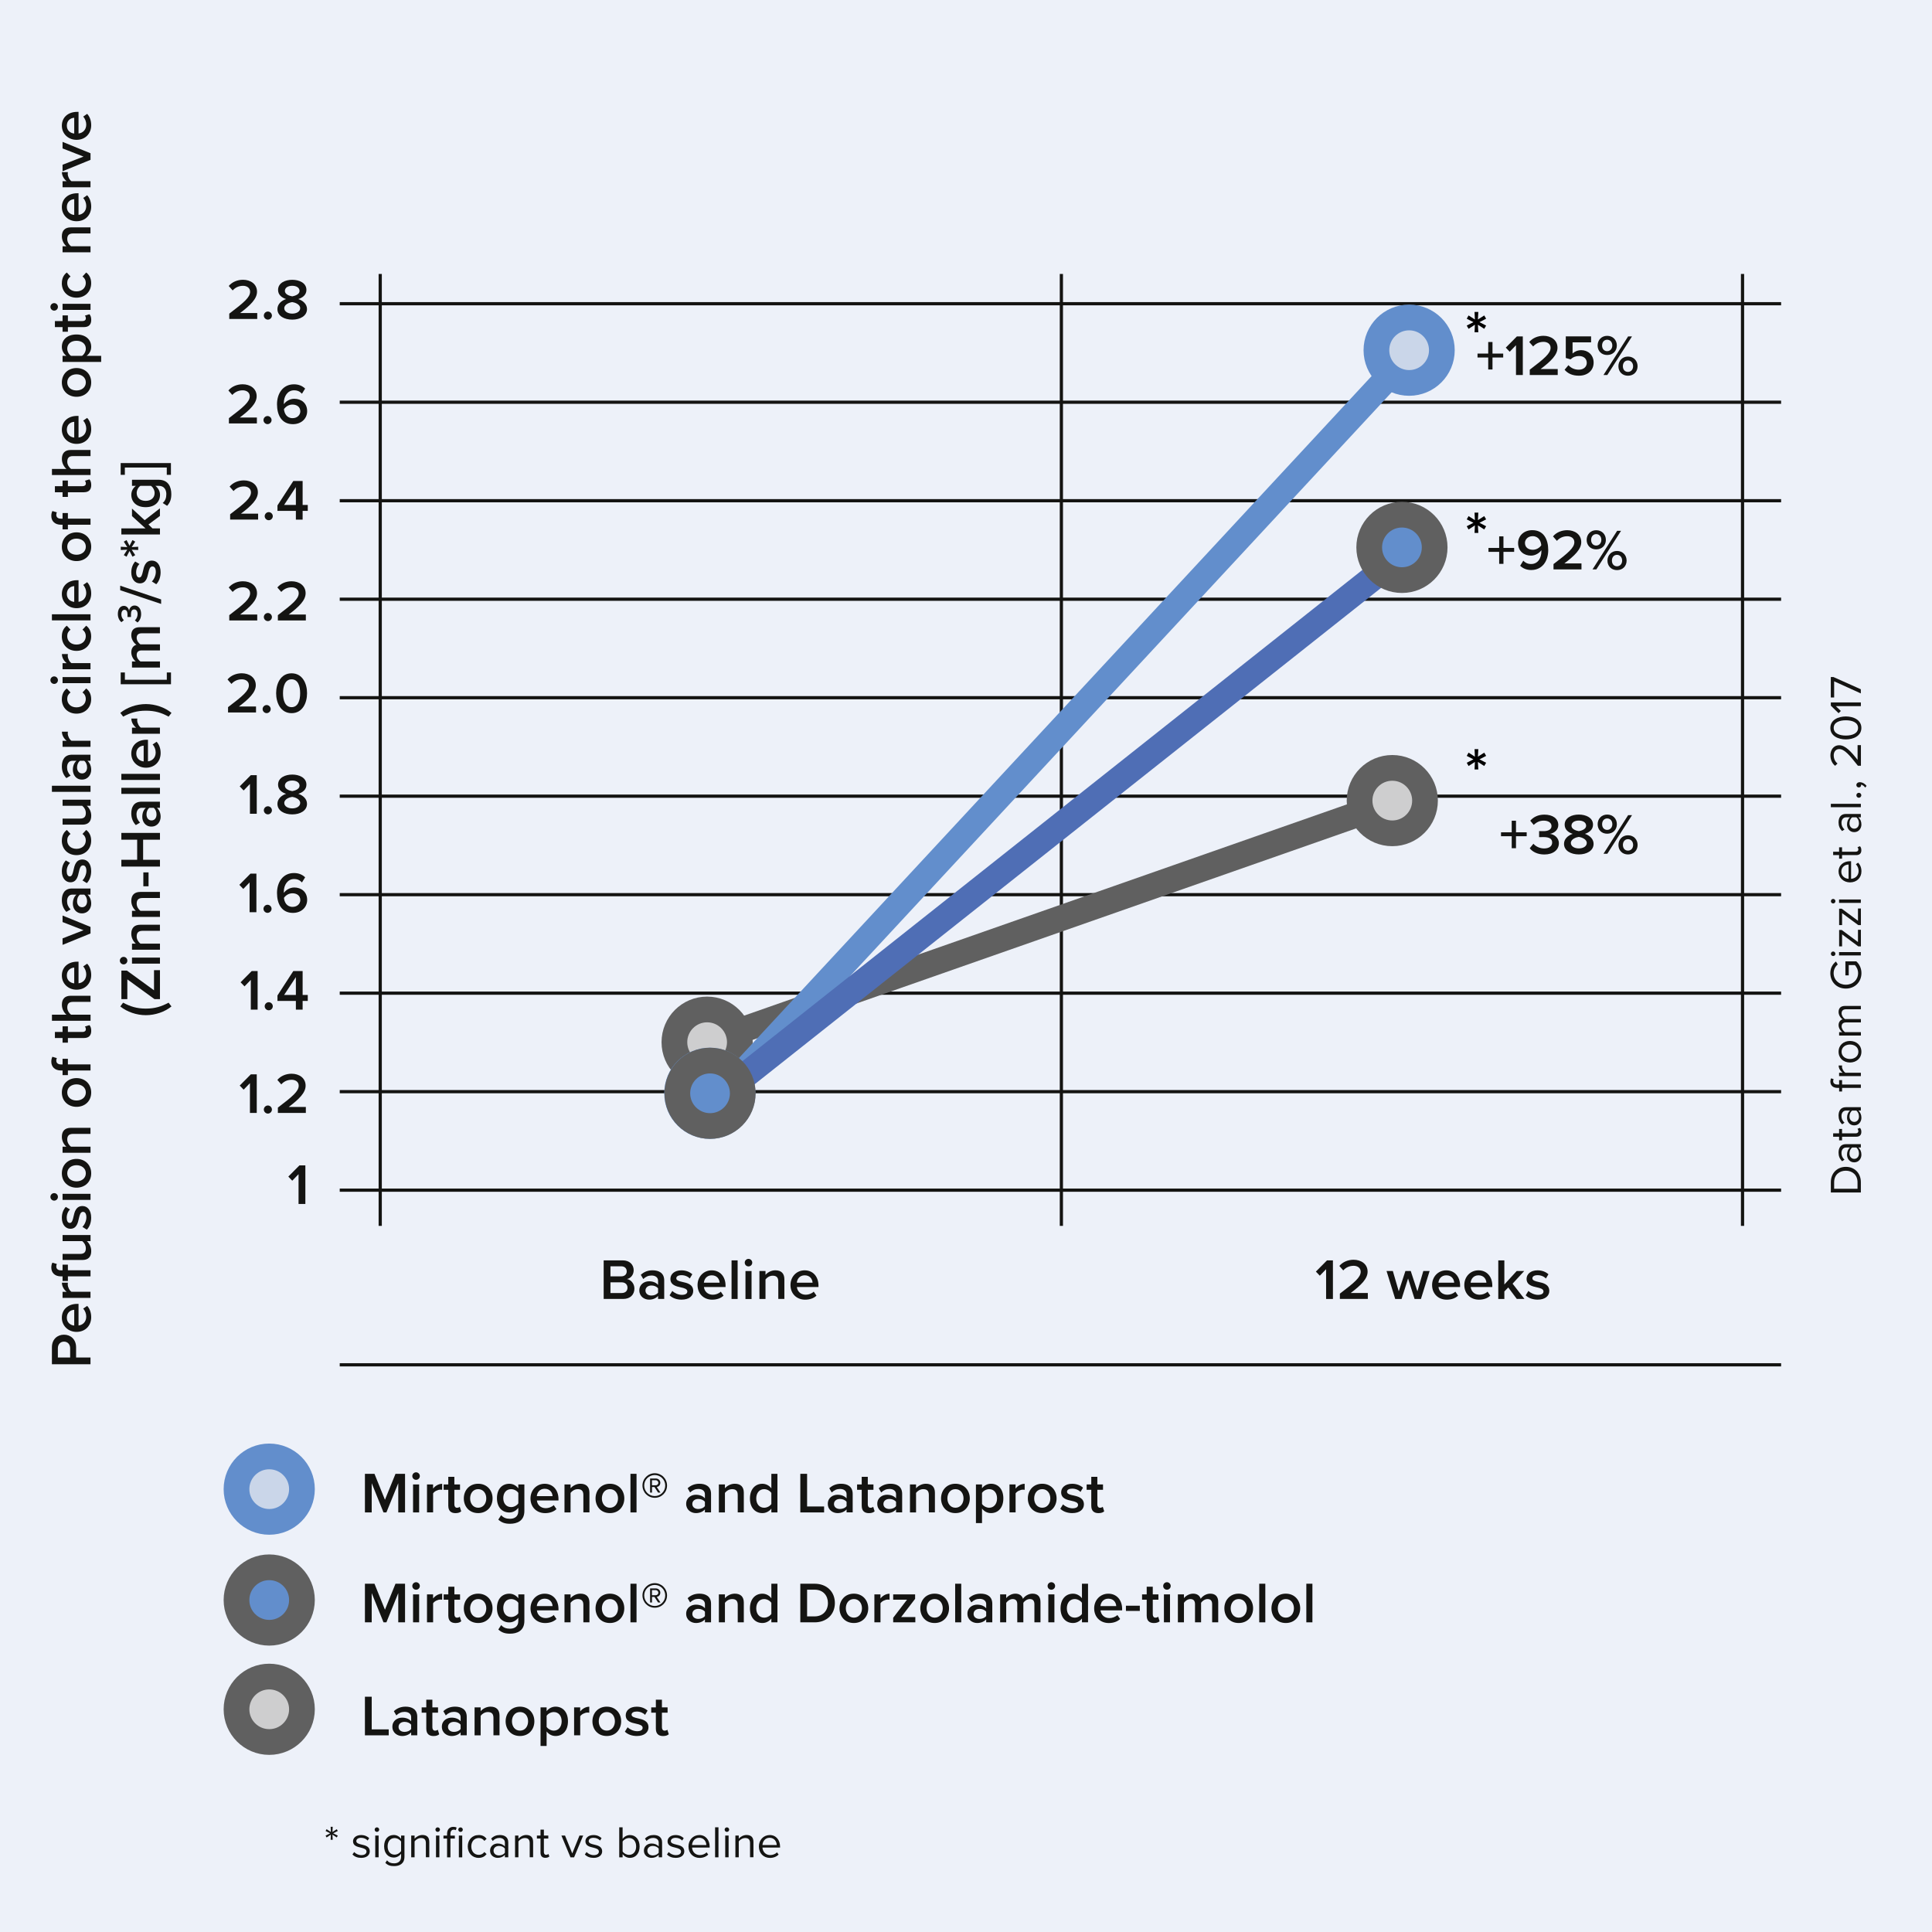 <?xml version="1.0" encoding="UTF-8"?>
<svg xmlns="http://www.w3.org/2000/svg" xmlns:xlink="http://www.w3.org/1999/xlink" width="601px" height="601px" viewBox="0 0 601 601" version="1.1">
  <title>Mirtogenol_Gizzi2017_ZinnHaller</title>
  <g id="Page-1" stroke="none" stroke-width="1" fill="none" fill-rule="evenodd">
    <g id="Mirtogenol_Gizzi2017_ZinnHaller">
      <g id="Rahmen" fill="#EDF1F9" fill-rule="nonzero">
        <rect id="Rectangle" x="0" y="0" width="601" height="601"></rect>
      </g>
      <g id="Legende_vertikal" transform="translate(70.78, 87.03)" fill="#141412" fill-rule="nonzero">
        <g id="Group" transform="translate(0.38, 0)">
          <path d="M0.16,12.2 L0.16,10.54 C4.82,7.01 6.64,5.44 6.64,3.72 C6.64,2.46 5.56,1.88 4.46,1.88 C3.06,1.88 1.98,2.46 1.22,3.32 L0,1.93 C1.06,0.65 2.75,1.42108547e-14 4.43,1.42108547e-14 C6.75,1.42108547e-14 8.79,1.31 8.79,3.71 C8.79,5.92 6.76,7.91 3.53,10.34 L8.86,10.34 L8.86,12.19 L0.16,12.19 L0.16,12.2 Z" id="Path"></path>
          <path d="M12.17,9.88 C12.85,9.88 13.43,10.46 13.43,11.14 C13.43,11.82 12.85,12.4 12.17,12.4 C11.49,12.4 10.91,11.82 10.91,11.14 C10.91,10.46 11.49,9.88 12.17,9.88 Z" id="Path"></path>
          <path d="M17.84,6 C16.49,5.57 15.34,4.69 15.34,3.16 C15.34,0.95 17.61,0.01 19.75,0.01 C21.89,0.01 24.16,0.95 24.16,3.16 C24.16,4.69 22.99,5.57 21.64,6 C23.1,6.49 24.34,7.58 24.34,9.11 C24.34,11.25 22.2,12.4 19.75,12.4 C17.3,12.4 15.14,11.27 15.14,9.11 C15.14,7.58 16.38,6.48 17.84,6 Z M19.75,6.95 C18.99,7.04 17.27,7.6 17.27,8.84 C17.27,9.88 18.39,10.53 19.75,10.53 C21.11,10.53 22.22,9.88 22.22,8.84 C22.22,7.6 20.49,7.04 19.75,6.95 Z M19.75,1.87 C18.44,1.87 17.46,2.46 17.46,3.47 C17.46,4.6 19.01,5.04 19.75,5.16 C20.49,5.03 22.02,4.6 22.02,3.47 C22.02,2.46 21.03,1.87 19.75,1.87 Z" id="Shape"></path>
        </g>
        <g id="Group" transform="translate(0.27, 32.51)">
          <path d="M0.16,12.2 L0.16,10.54 C4.82,7.01 6.64,5.44 6.64,3.72 C6.64,2.46 5.56,1.88 4.46,1.88 C3.06,1.88 1.98,2.46 1.22,3.32 L0,1.93 C1.06,0.65 2.75,-1.42108547e-14 4.43,-1.42108547e-14 C6.75,-1.42108547e-14 8.79,1.31 8.79,3.71 C8.79,5.92 6.76,7.91 3.53,10.34 L8.86,10.34 L8.86,12.19 L0.16,12.19 L0.16,12.2 Z" id="Path"></path>
          <path d="M12.17,9.88 C12.85,9.88 13.43,10.46 13.43,11.14 C13.43,11.82 12.85,12.4 12.17,12.4 C11.49,12.4 10.91,11.82 10.91,11.14 C10.91,10.46 11.49,9.88 12.17,9.88 Z" id="Path"></path>
          <path d="M20.41,0.01 C21.9,0.01 23.06,0.55 23.87,1.34 L22.88,2.94 C22.25,2.27 21.57,1.88 20.41,1.88 C18.41,1.88 17.24,3.73 17.24,5.84 C17.24,5.97 17.24,6.07 17.26,6.18 C17.8,5.37 19.06,4.51 20.48,4.51 C22.64,4.51 24.5,5.82 24.5,8.38 C24.5,10.61 22.75,12.41 20.07,12.41 C16.54,12.41 15.12,9.55 15.12,6.22 C15.12,2.89 16.94,0.01 20.41,0.01 L20.41,0.01 Z M19.91,6.31 C18.88,6.31 17.89,6.87 17.28,7.73 C17.41,9.03 18.11,10.54 19.96,10.54 C21.54,10.54 22.37,9.42 22.37,8.45 C22.37,6.97 21.22,6.31 19.9,6.31 L19.91,6.31 Z" id="Shape"></path>
        </g>
        <g id="Group" transform="translate(0.65, 62.41)">
          <path d="M0.16,12.2 L0.16,10.54 C4.82,7.01 6.64,5.44 6.64,3.72 C6.64,2.46 5.56,1.88 4.46,1.88 C3.06,1.88 1.98,2.46 1.22,3.32 L0,1.93 C1.06,0.65 2.75,0 4.43,0 C6.75,0 8.79,1.31 8.79,3.71 C8.79,5.92 6.76,7.91 3.53,10.34 L8.86,10.34 L8.86,12.19 L0.16,12.19 L0.16,12.2 Z" id="Path"></path>
          <path d="M12.17,9.87 C12.85,9.87 13.43,10.45 13.43,11.13 C13.43,11.81 12.85,12.39 12.17,12.39 C11.49,12.39 10.91,11.81 10.91,11.13 C10.91,10.45 11.49,9.87 12.17,9.87 Z" id="Path"></path>
          <path d="M20.61,12.2 L20.61,9.48 L14.88,9.48 L14.88,7.79 L19.81,0.19 L22.71,0.19 L22.71,7.63 L24.31,7.63 L24.31,9.48 L22.71,9.48 L22.71,12.2 L20.6,12.2 L20.61,12.2 Z M20.61,2.08 L16.95,7.63 L20.61,7.63 L20.61,2.08 Z" id="Shape"></path>
        </g>
        <g id="Group" transform="translate(0.38, 93.79)">
          <path d="M0.16,12.2 L0.16,10.54 C4.82,7.01 6.64,5.44 6.64,3.72 C6.64,2.46 5.56,1.88 4.46,1.88 C3.06,1.88 1.98,2.46 1.22,3.32 L0,1.93 C1.06,0.65 2.75,2.84217094e-14 4.43,2.84217094e-14 C6.75,2.84217094e-14 8.79,1.31 8.79,3.71 C8.79,5.92 6.76,7.91 3.53,10.34 L8.86,10.34 L8.86,12.19 L0.16,12.19 L0.16,12.2 Z" id="Path"></path>
          <path d="M12.17,9.87 C12.85,9.87 13.43,10.45 13.43,11.13 C13.43,11.81 12.85,12.39 12.17,12.39 C11.49,12.39 10.91,11.81 10.91,11.13 C10.91,10.45 11.49,9.87 12.17,9.87 Z" id="Path"></path>
          <path d="M15.28,12.2 L15.28,10.54 C19.94,7.01 21.76,5.44 21.76,3.72 C21.76,2.46 20.68,1.88 19.58,1.88 C18.18,1.88 17.1,2.46 16.34,3.32 L15.12,1.93 C16.18,0.65 17.87,2.84217094e-14 19.55,2.84217094e-14 C21.87,2.84217094e-14 23.91,1.31 23.91,3.71 C23.91,5.92 21.88,7.91 18.65,10.34 L23.98,10.34 L23.98,12.19 L15.28,12.19 L15.28,12.2 Z" id="Path"></path>
        </g>
        <g id="Group" transform="translate(0, 122.41)">
          <path d="M0.16,12.2 L0.16,10.54 C4.82,7.01 6.64,5.44 6.64,3.72 C6.64,2.46 5.56,1.88 4.46,1.88 C3.06,1.88 1.98,2.46 1.22,3.32 L0,1.93 C1.06,0.65 2.75,0 4.43,0 C6.75,0 8.79,1.31 8.79,3.71 C8.79,5.92 6.76,7.91 3.53,10.34 L8.86,10.34 L8.86,12.19 L0.16,12.19 L0.16,12.2 Z" id="Path"></path>
          <path d="M12.17,9.88 C12.85,9.88 13.43,10.46 13.43,11.14 C13.43,11.82 12.85,12.4 12.17,12.4 C11.49,12.4 10.91,11.82 10.91,11.14 C10.91,10.46 11.49,9.88 12.17,9.88 Z" id="Path"></path>
          <path d="M19.93,0.01 C23.3,0.01 24.74,3.18 24.74,6.2 C24.74,9.22 23.3,12.41 19.93,12.41 C16.56,12.41 15.12,9.22 15.12,6.2 C15.12,3.18 16.56,0.01 19.93,0.01 Z M19.93,1.88 C17.97,1.88 17.26,3.91 17.26,6.2 C17.26,8.49 17.96,10.54 19.93,10.54 C21.9,10.54 22.59,8.49 22.59,6.2 C22.59,3.91 21.89,1.88 19.93,1.88 Z" id="Shape"></path>
        </g>
        <g id="Group" transform="translate(3.79, 153.92)">
          <polygon id="Path" points="3.18 12.19 3.18 2.92 1.22 4.95 1.42108547e-14 3.67 3.46 0.18 5.3 0.18 5.3 12.19 3.19 12.19"></polygon>
          <path d="M8.76,9.86 C9.44,9.86 10.02,10.44 10.02,11.12 C10.02,11.8 9.44,12.38 8.76,12.38 C8.08,12.38 7.5,11.8 7.5,11.12 C7.5,10.44 8.08,9.86 8.76,9.86 Z" id="Path"></path>
          <path d="M14.43,5.99 C13.08,5.56 11.93,4.68 11.93,3.15 C11.93,0.94 14.2,0 16.34,0 C18.48,0 20.75,0.94 20.75,3.15 C20.75,4.68 19.58,5.56 18.23,5.99 C19.69,6.48 20.93,7.57 20.93,9.1 C20.93,11.24 18.79,12.39 16.34,12.39 C13.89,12.39 11.73,11.26 11.73,9.1 C11.73,7.57 12.97,6.47 14.43,5.99 Z M16.34,6.94 C15.58,7.03 13.86,7.59 13.86,8.83 C13.86,9.87 14.98,10.52 16.34,10.52 C17.7,10.52 18.81,9.87 18.81,8.83 C18.81,7.59 17.08,7.03 16.34,6.94 Z M16.34,1.86 C15.03,1.86 14.05,2.45 14.05,3.46 C14.05,4.59 15.6,5.03 16.34,5.15 C17.08,5.02 18.61,4.59 18.61,3.46 C18.61,2.45 17.62,1.86 16.34,1.86 Z" id="Shape"></path>
        </g>
        <g id="Group" transform="translate(3.79, 246.98)">
          <polygon id="Path" points="3.18 12.2 3.18 2.93 1.22 4.96 1.42108547e-14 3.68 3.46 0.19 5.3 0.19 5.3 12.2 3.19 12.2"></polygon>
          <path d="M8.76,9.88 C9.44,9.88 10.02,10.46 10.02,11.14 C10.02,11.82 9.44,12.4 8.76,12.4 C8.08,12.4 7.5,11.82 7.5,11.14 C7.5,10.46 8.08,9.88 8.76,9.88 Z" id="Path"></path>
          <path d="M11.87,12.2 L11.87,10.54 C16.53,7.01 18.35,5.44 18.35,3.72 C18.35,2.46 17.27,1.88 16.17,1.88 C14.77,1.88 13.69,2.46 12.93,3.32 L11.71,1.93 C12.77,0.65 14.46,0 16.14,0 C18.46,0 20.5,1.31 20.5,3.71 C20.5,5.92 18.47,7.91 15.24,10.34 L20.57,10.34 L20.57,12.19 L11.87,12.19 L11.87,12.2 Z" id="Path"></path>
        </g>
        <g id="Group" transform="translate(3.68, 184.55)">
          <polygon id="Path" points="3.18 12.19 3.18 2.92 1.22 4.95 0 3.67 3.46 0.18 5.3 0.18 5.3 12.19 3.19 12.19"></polygon>
          <path d="M8.76,9.87 C9.44,9.87 10.02,10.45 10.02,11.13 C10.02,11.81 9.44,12.39 8.76,12.39 C8.08,12.39 7.5,11.81 7.5,11.13 C7.5,10.45 8.08,9.87 8.76,9.87 Z" id="Path"></path>
          <path d="M17,0 C18.49,0 19.65,0.54 20.46,1.33 L19.47,2.93 C18.84,2.26 18.16,1.87 17,1.87 C15,1.87 13.83,3.72 13.83,5.83 C13.83,5.96 13.83,6.06 13.85,6.17 C14.39,5.36 15.65,4.5 17.07,4.5 C19.23,4.5 21.09,5.81 21.09,8.37 C21.09,10.6 19.34,12.4 16.66,12.4 C13.13,12.4 11.71,9.54 11.71,6.21 C11.71,2.88 13.53,0 17,0 L17,0 Z M16.5,6.3 C15.47,6.3 14.48,6.86 13.87,7.72 C14,9.02 14.7,10.53 16.55,10.53 C18.13,10.53 18.96,9.41 18.96,8.44 C18.96,6.96 17.81,6.3 16.49,6.3 L16.5,6.3 Z" id="Shape"></path>
        </g>
        <g id="Group" transform="translate(4.06, 215.04)">
          <polygon id="Path" points="3.18 12.01 3.18 2.74 1.22 4.77 0 3.49 3.46 5.68434189e-14 5.3 5.68434189e-14 5.3 12.01 3.19 12.01"></polygon>
          <path d="M8.76,9.69 C9.44,9.69 10.02,10.27 10.02,10.95 C10.02,11.63 9.44,12.21 8.76,12.21 C8.08,12.21 7.5,11.63 7.5,10.95 C7.5,10.27 8.08,9.69 8.76,9.69 Z" id="Path"></path>
          <path d="M17.2,12.01 L17.2,9.29 L11.47,9.29 L11.47,7.6 L16.4,0 L19.3,0 L19.3,7.44 L20.9,7.44 L20.9,9.29 L19.3,9.29 L19.3,12.01 L17.19,12.01 L17.2,12.01 Z M17.2,1.89 L13.54,7.44 L17.2,7.44 L17.2,1.89 Z" id="Shape"></path>
        </g>
        <polygon id="Path" points="22.09 287.5 22.09 278.23 20.13 280.26 18.91 278.98 22.37 275.49 24.21 275.49 24.21 287.5 22.1 287.5"></polygon>
      </g>
      <g id="Referenz" transform="translate(101.28, 210.6)" fill="#141412" fill-rule="nonzero">
        <g id="Group" transform="translate(468.09, -0)">
          <path d="M9.5,160.36 L0.16,160.36 L0.16,157.17 C0.16,154.27 2.19,152.38 4.84,152.38 C7.49,152.38 9.5,154.27 9.5,157.17 L9.5,160.36 L9.5,160.36 Z M8.46,159.2 L8.46,157.17 C8.46,154.9 6.84,153.58 4.83,153.58 C2.82,153.58 1.19,154.85 1.19,157.17 L1.19,159.2 L8.46,159.2 Z" id="Shape"></path>
          <path d="M9.5,146.37 L8.73,146.37 C9.35,146.93 9.67,147.7 9.67,148.61 C9.67,149.76 8.9,150.98 7.43,150.98 C5.96,150.98 5.2,149.76 5.2,148.61 C5.2,147.69 5.49,146.92 6.12,146.37 L4.9,146.37 C3.99,146.37 3.47,147.1 3.47,148.08 C3.47,148.89 3.76,149.55 4.41,150.15 L3.68,150.64 C2.92,149.91 2.56,149.04 2.56,147.94 C2.56,146.51 3.2,145.32 4.84,145.32 L9.49,145.32 L9.49,146.37 L9.5,146.37 Z M6.8,146.37 C6.24,146.78 5.96,147.49 5.96,148.23 C5.96,149.21 6.58,149.9 7.44,149.9 C8.3,149.9 8.91,149.21 8.91,148.23 C8.91,147.49 8.63,146.77 8.07,146.37 L6.8,146.37 Z" id="Shape"></path>
          <path d="M8.08,143.01 L3.65,143.01 L3.65,144.13 L2.73,144.13 L2.73,143.01 L0.88,143.01 L0.88,141.96 L2.73,141.96 L2.73,140.59 L3.65,140.59 L3.65,141.96 L7.85,141.96 C8.35,141.96 8.72,141.74 8.72,141.27 C8.72,140.98 8.59,140.7 8.44,140.56 L9.22,140.25 C9.47,140.52 9.65,140.89 9.65,141.51 C9.65,142.5 9.08,143.01 8.07,143.01 L8.08,143.01 Z" id="Path"></path>
          <path d="M9.5,134.87 L8.73,134.87 C9.35,135.43 9.67,136.2 9.67,137.11 C9.67,138.26 8.9,139.48 7.43,139.48 C5.96,139.48 5.2,138.26 5.2,137.11 C5.2,136.19 5.49,135.42 6.12,134.87 L4.9,134.87 C3.99,134.87 3.47,135.6 3.47,136.58 C3.47,137.39 3.76,138.05 4.41,138.65 L3.68,139.14 C2.92,138.41 2.56,137.54 2.56,136.44 C2.56,135.01 3.2,133.82 4.84,133.82 L9.49,133.82 L9.49,134.87 L9.5,134.87 Z M6.8,134.87 C6.24,135.28 5.96,135.99 5.96,136.73 C5.96,137.71 6.58,138.4 7.44,138.4 C8.3,138.4 8.91,137.71 8.91,136.73 C8.91,135.99 8.63,135.27 8.07,134.87 L6.8,134.87 Z" id="Shape"></path>
          <path d="M3.66,126.77 L9.5,126.77 L9.5,127.82 L3.66,127.82 L3.66,128.94 L2.74,128.94 L2.74,127.82 L2.22,127.82 C0.82,127.82 0.02,127.04 0.02,125.86 C0.02,125.47 0.09,125.1 0.26,124.84 L1.04,125.11 C0.94,125.28 0.89,125.47 0.89,125.71 C0.89,126.4 1.37,126.77 2.22,126.77 L2.74,126.77 L2.74,125.4 L3.66,125.4 L3.66,126.77 L3.66,126.77 Z" id="Path"></path>
          <path d="M9.5,124.15 L2.73,124.15 L2.73,123.1 L3.82,123.1 C3.11,122.55 2.59,121.77 2.59,120.84 L3.67,120.84 C3.64,120.97 3.63,121.09 3.63,121.26 C3.63,121.9 4.16,122.79 4.71,123.1 L9.5,123.1 L9.5,124.15 L9.5,124.15 Z" id="Path"></path>
          <path d="M6.11,119.92 C4.15,119.92 2.57,118.63 2.57,116.57 C2.57,114.51 4.15,113.22 6.11,113.22 C8.07,113.22 9.67,114.51 9.67,116.57 C9.67,118.63 8.07,119.92 6.11,119.92 Z M6.11,114.33 C4.74,114.33 3.5,115.13 3.5,116.57 C3.5,118.01 4.73,118.83 6.11,118.83 C7.49,118.83 8.73,118.02 8.73,116.57 C8.73,115.12 7.5,114.33 6.11,114.33 Z" id="Shape"></path>
          <path d="M9.5,103.36 L4.91,103.36 C4.06,103.36 3.51,103.74 3.51,104.61 C3.51,105.31 4.01,106.05 4.55,106.4 L9.51,106.4 L9.51,107.45 L4.92,107.45 C4.07,107.45 3.52,107.82 3.52,108.7 C3.52,109.39 4.02,110.11 4.57,110.48 L9.51,110.48 L9.51,111.53 L2.74,111.53 L2.74,110.48 L3.72,110.48 C3.29,110.2 2.57,109.29 2.57,108.3 C2.57,107.31 3.13,106.68 3.83,106.48 C3.21,106.1 2.57,105.19 2.57,104.21 C2.57,102.98 3.26,102.32 4.61,102.32 L9.5,102.32 L9.5,103.37 L9.5,103.36 Z" id="Path"></path>
          <path d="M0,92.13 C0,90.48 0.73,89.33 1.75,88.5 L2.32,89.42 C1.56,90.01 1.03,91 1.03,92.12 C1.03,94.16 2.6,95.72 4.83,95.72 C7.06,95.72 8.64,94.16 8.64,92.12 C8.64,91 8.09,90.08 7.63,89.61 L5.73,89.61 L5.73,92.82 L4.69,92.82 L4.69,88.45 L8.07,88.45 C9.04,89.32 9.68,90.59 9.68,92.12 C9.68,94.78 7.73,96.92 4.83,96.92 C1.93,96.92 0,94.78 0,92.12 L0,92.13 Z" id="Path"></path>
          <path d="M0.88,86.8 C0.49,86.8 0.18,86.48 0.18,86.1 C0.18,85.72 0.49,85.39 0.88,85.39 C1.27,85.39 1.59,85.71 1.59,86.1 C1.59,86.49 1.27,86.8 0.88,86.8 Z M9.49,86.62 L2.72,86.62 L2.72,85.57 L9.49,85.57 L9.49,86.62 Z" id="Shape"></path>
          <polygon id="Path" points="9.5 83.79 8.69 83.79 3.66 80.06 3.66 83.79 2.74 83.79 2.74 78.69 3.54 78.69 8.6 82.44 8.6 78.63 9.51 78.63 9.51 83.78"></polygon>
          <polygon id="Path" points="9.5 77.18 8.69 77.18 3.66 73.45 3.66 77.18 2.74 77.18 2.74 72.08 3.54 72.08 8.6 75.83 8.6 72.02 9.51 72.02 9.51 77.17"></polygon>
          <path d="M0.88,70.44 C0.49,70.44 0.18,70.12 0.18,69.74 C0.18,69.36 0.49,69.03 0.88,69.03 C1.27,69.03 1.59,69.35 1.59,69.74 C1.59,70.13 1.27,70.44 0.88,70.44 Z M9.49,70.26 L2.72,70.26 L2.72,69.21 L9.49,69.21 L9.49,70.26 Z" id="Shape"></path>
          <path d="M2.56,60.55 C2.56,58.51 4.16,57.3 6.19,57.3 L6.46,57.3 L6.46,62.78 C7.74,62.7 8.8,61.8 8.8,60.34 C8.8,59.57 8.49,58.78 7.95,58.25 L8.64,57.75 C9.31,58.42 9.68,59.33 9.68,60.44 C9.68,62.44 8.24,63.89 6.12,63.89 C4.16,63.89 2.58,62.49 2.58,60.56 L2.56,60.55 Z M5.68,62.78 L5.68,58.34 C4.67,58.35 3.42,59.03 3.42,60.57 C3.42,62.01 4.64,62.73 5.68,62.78 Z" id="Shape"></path>
          <path d="M8.08,55.4 L3.65,55.4 L3.65,56.52 L2.73,56.52 L2.73,55.4 L0.88,55.4 L0.88,54.35 L2.73,54.35 L2.73,52.98 L3.65,52.98 L3.65,54.35 L7.85,54.35 C8.35,54.35 8.72,54.13 8.72,53.66 C8.72,53.37 8.59,53.09 8.44,52.95 L9.22,52.64 C9.47,52.91 9.65,53.28 9.65,53.9 C9.65,54.89 9.08,55.4 8.07,55.4 L8.08,55.4 Z" id="Path"></path>
          <path d="M9.5,43.65 L8.73,43.65 C9.35,44.21 9.67,44.98 9.67,45.89 C9.67,47.04 8.9,48.26 7.43,48.26 C5.96,48.26 5.2,47.04 5.2,45.89 C5.2,44.97 5.49,44.2 6.12,43.65 L4.9,43.65 C3.99,43.65 3.47,44.38 3.47,45.36 C3.47,46.17 3.76,46.83 4.41,47.43 L3.68,47.92 C2.92,47.19 2.56,46.32 2.56,45.22 C2.56,43.79 3.2,42.6 4.84,42.6 L9.49,42.6 L9.49,43.65 L9.5,43.65 Z M6.8,43.65 C6.24,44.06 5.96,44.77 5.96,45.51 C5.96,46.49 6.58,47.18 7.44,47.18 C8.3,47.18 8.91,46.49 8.91,45.51 C8.91,44.77 8.63,44.05 8.07,43.65 L6.8,43.65 Z" id="Shape"></path>
          <polygon id="Path" points="9.5 40.5 0.16 40.5 0.16 39.45 9.5 39.45"></polygon>
          <path d="M8.1,36.79 C8.1,36.37 8.45,36.02 8.87,36.02 C9.29,36.02 9.64,36.37 9.64,36.79 C9.64,37.21 9.29,37.56 8.87,37.56 C8.45,37.56 8.1,37.21 8.1,36.79 Z" id="Path"></path>
          <path d="M10.84,34.39 C10.55,33.94 10,33.54 9.54,33.48 C9.55,33.51 9.57,33.61 9.57,33.68 C9.57,34.07 9.28,34.35 8.86,34.35 C8.44,34.35 8.1,34.03 8.1,33.61 C8.1,33.15 8.49,32.73 9.16,32.73 C10.01,32.73 10.81,33.23 11.28,33.88 L10.85,34.4 L10.84,34.39 Z" id="Path"></path>
          <path d="M9.5,27.6 L8.58,27.6 C5.93,24.24 4.38,22.42 2.77,22.42 C1.58,22.42 1.06,23.4 1.06,24.37 C1.06,25.49 1.54,26.36 2.24,26.91 L1.5,27.62 C0.56,26.91 0.03,25.69 0.03,24.37 C0.03,22.82 0.91,21.23 2.78,21.23 C4.65,21.23 6.42,23.16 8.48,25.77 L8.48,21.19 L9.52,21.19 L9.52,27.61 L9.5,27.6 Z" id="Path"></path>
          <path d="M0.01,15.84 C0.01,13.29 2.55,12.27 4.83,12.27 C7.11,12.27 9.66,13.29 9.66,15.84 C9.66,18.39 7.1,19.41 4.83,19.41 C2.56,19.41 0.01,18.4 0.01,15.84 Z M1.05,15.84 C1.05,17.62 2.97,18.22 4.83,18.22 C6.69,18.22 8.63,17.62 8.63,15.84 C8.63,14.06 6.7,13.46 4.83,13.46 C2.96,13.46 1.05,14.06 1.05,15.84 Z" id="Shape"></path>
          <polygon id="Path" points="9.5 9.06 1.7 9.06 3.28 10.56 2.57 11.26 0.16 8.92 0.16 7.9 9.5 7.9 9.5 9.06"></polygon>
          <polygon id="Path" points="9.5 5.11 1.19 1.34 1.19 6.37 0.15 6.37 0.15 2.84217094e-14 0.95 2.84217094e-14 9.49 3.82 9.49 5.11"></polygon>
        </g>
        <g id="Group" transform="translate(0, 357.68)">
          <polygon id="Path" points="1.58 4.04 1.65 2.43 0.31 3.31 1.42108547e-14 2.75 1.43 2.02 1.42108547e-14 1.29 0.31 0.74 1.65 1.61 1.58 0 2.22 0 2.14 1.61 3.48 0.74 3.8 1.29 2.37 2.02 3.8 2.75 3.48 3.31 2.14 2.43 2.22 4.04"></polygon>
          <path d="M8.9,7.84 C9.35,8.36 10.2,8.81 11.13,8.81 C12.17,8.81 12.73,8.35 12.73,7.69 C12.73,6.95 11.9,6.71 10.99,6.48 C9.84,6.21 8.54,5.91 8.54,4.51 C8.54,3.46 9.45,2.56 11.06,2.56 C12.21,2.56 13.02,2.99 13.57,3.54 L13.08,4.27 C12.67,3.78 11.93,3.42 11.06,3.42 C10.14,3.42 9.56,3.84 9.56,4.44 C9.56,5.1 10.33,5.31 11.21,5.52 C12.39,5.79 13.75,6.12 13.75,7.62 C13.75,8.75 12.84,9.66 11.09,9.66 C9.98,9.66 9.04,9.32 8.36,8.6 L8.91,7.84 L8.9,7.84 Z" id="Path"></path>
          <path d="M15.27,0.87 C15.27,0.48 15.59,0.17 15.97,0.17 C16.35,0.17 16.68,0.48 16.68,0.87 C16.68,1.26 16.36,1.58 15.97,1.58 C15.58,1.58 15.27,1.26 15.27,0.87 Z M15.45,9.48 L15.45,2.71 L16.5,2.71 L16.5,9.48 L15.45,9.48 Z" id="Shape"></path>
          <path d="M19.12,10.44 C19.68,11.11 20.35,11.36 21.32,11.36 C22.44,11.36 23.49,10.81 23.49,9.33 L23.49,8.36 C23,9.05 22.17,9.56 21.22,9.56 C19.46,9.56 18.21,8.24 18.21,6.06 C18.21,3.88 19.44,2.54 21.22,2.54 C22.13,2.54 22.94,2.99 23.49,3.73 L23.49,2.71 L24.54,2.71 L24.54,9.28 C24.54,11.52 22.97,12.22 21.32,12.22 C20.17,12.22 19.39,12 18.59,11.21 L19.12,10.42 L19.12,10.44 Z M23.49,4.59 C23.13,4 22.31,3.5 21.47,3.5 C20.11,3.5 19.3,4.58 19.3,6.08 C19.3,7.58 20.11,8.66 21.47,8.66 C22.31,8.66 23.12,8.14 23.49,7.55 L23.49,4.59 Z" id="Shape"></path>
          <path d="M31.2,9.49 L31.2,5.06 C31.2,3.87 30.6,3.49 29.69,3.49 C28.86,3.49 28.08,3.99 27.69,4.54 L27.69,9.48 L26.64,9.48 L26.64,2.71 L27.69,2.71 L27.69,3.69 C28.17,3.13 29.09,2.54 30.1,2.54 C31.52,2.54 32.26,3.25 32.26,4.72 L32.26,9.47 L31.21,9.47 L31.2,9.49 Z" id="Path"></path>
          <path d="M34.17,0.87 C34.17,0.48 34.49,0.17 34.87,0.17 C35.25,0.17 35.58,0.48 35.58,0.87 C35.58,1.26 35.26,1.58 34.87,1.58 C34.48,1.58 34.17,1.26 34.17,0.87 Z M34.35,9.48 L34.35,2.71 L35.4,2.71 L35.4,9.48 L34.35,9.48 Z" id="Shape"></path>
          <path d="M38.84,9.49 L37.79,9.49 L37.79,3.65 L36.67,3.65 L36.67,2.73 L37.79,2.73 L37.79,2.21 C37.79,0.81 38.57,0.01 39.75,0.01 C40.14,0.01 40.51,0.08 40.77,0.25 L40.5,1.05 C40.35,0.95 40.16,0.88 39.9,0.88 C39.21,0.88 38.84,1.36 38.84,2.21 L38.84,2.73 L40.21,2.73 L40.21,3.65 L38.84,3.65 L38.84,9.49 Z M41.28,0.88 C41.28,0.49 41.6,0.18 41.98,0.18 C42.36,0.18 42.69,0.49 42.69,0.88 C42.69,1.27 42.37,1.59 41.98,1.59 C41.59,1.59 41.28,1.27 41.28,0.88 Z M41.46,9.49 L41.46,2.72 L42.51,2.72 L42.51,9.49 L41.46,9.49 Z" id="Shape"></path>
          <path d="M47.61,2.55 C48.84,2.55 49.57,3.05 50.09,3.73 L49.39,4.37 C48.94,3.75 48.37,3.49 47.67,3.49 C46.23,3.49 45.33,4.6 45.33,6.1 C45.33,7.6 46.23,8.72 47.67,8.72 C48.37,8.72 48.94,8.44 49.39,7.84 L50.09,8.48 C49.57,9.15 48.84,9.66 47.61,9.66 C45.59,9.66 44.23,8.12 44.23,6.1 C44.23,4.08 45.59,2.56 47.61,2.56 L47.61,2.55 Z" id="Path"></path>
          <path d="M55.78,9.49 L55.78,8.72 C55.22,9.34 54.45,9.66 53.54,9.66 C52.39,9.66 51.17,8.89 51.17,7.42 C51.17,5.95 52.39,5.19 53.54,5.19 C54.46,5.19 55.23,5.48 55.78,6.11 L55.78,4.89 C55.78,3.98 55.05,3.46 54.07,3.46 C53.26,3.46 52.6,3.75 52,4.4 L51.51,3.67 C52.24,2.91 53.11,2.55 54.21,2.55 C55.64,2.55 56.83,3.19 56.83,4.83 L56.83,9.48 L55.78,9.48 L55.78,9.49 Z M55.78,6.79 C55.37,6.23 54.66,5.95 53.92,5.95 C52.94,5.95 52.25,6.57 52.25,7.43 C52.25,8.29 52.94,8.9 53.92,8.9 C54.66,8.9 55.38,8.62 55.78,8.06 L55.78,6.79 Z" id="Shape"></path>
          <path d="M63.5,9.49 L63.5,5.06 C63.5,3.87 62.9,3.49 61.99,3.49 C61.16,3.49 60.38,3.99 59.99,4.54 L59.99,9.48 L58.94,9.48 L58.94,2.71 L59.99,2.71 L59.99,3.69 C60.47,3.13 61.39,2.54 62.4,2.54 C63.82,2.54 64.56,3.25 64.56,4.72 L64.56,9.47 L63.51,9.47 L63.5,9.49 Z" id="Path"></path>
          <path d="M66.86,8.07 L66.86,3.64 L65.74,3.64 L65.74,2.72 L66.86,2.72 L66.86,0.87 L67.91,0.87 L67.91,2.72 L69.28,2.72 L69.28,3.64 L67.91,3.64 L67.91,7.84 C67.91,8.34 68.13,8.71 68.6,8.71 C68.89,8.71 69.17,8.58 69.31,8.43 L69.62,9.21 C69.35,9.46 68.98,9.64 68.36,9.64 C67.37,9.64 66.86,9.07 66.86,8.06 L66.86,8.07 Z" id="Path"></path>
          <polygon id="Path" points="76.18 9.49 73.36 2.72 74.49 2.72 76.74 8.27 78.98 2.72 80.13 2.72 77.31 9.49 76.16 9.49"></polygon>
          <path d="M81.19,7.84 C81.64,8.36 82.49,8.81 83.42,8.81 C84.46,8.81 85.02,8.35 85.02,7.69 C85.02,6.95 84.19,6.71 83.28,6.48 C82.13,6.21 80.83,5.91 80.83,4.51 C80.83,3.46 81.74,2.56 83.35,2.56 C84.5,2.56 85.31,2.99 85.86,3.54 L85.37,4.27 C84.96,3.78 84.22,3.42 83.35,3.42 C82.43,3.42 81.85,3.84 81.85,4.44 C81.85,5.1 82.62,5.31 83.5,5.52 C84.68,5.79 86.04,6.12 86.04,7.62 C86.04,8.75 85.13,9.66 83.38,9.66 C82.27,9.66 81.33,9.32 80.65,8.6 L81.2,7.84 L81.19,7.84 Z" id="Path"></path>
          <path d="M91.35,9.49 L91.35,0.15 L92.4,0.15 L92.4,3.75 C92.95,3.01 93.76,2.56 94.68,2.56 C96.45,2.56 97.69,3.96 97.69,6.12 C97.69,8.28 96.44,9.66 94.68,9.66 C93.73,9.66 92.9,9.17 92.4,8.48 L92.4,9.49 L91.35,9.49 L91.35,9.49 Z M92.4,7.66 C92.76,8.25 93.59,8.72 94.42,8.72 C95.79,8.72 96.61,7.61 96.61,6.11 C96.61,4.61 95.8,3.49 94.42,3.49 C93.59,3.49 92.77,3.99 92.4,4.58 L92.4,7.65 L92.4,7.66 Z" id="Shape"></path>
          <path d="M103.63,9.49 L103.63,8.72 C103.07,9.34 102.3,9.66 101.39,9.66 C100.24,9.66 99.02,8.89 99.02,7.42 C99.02,5.95 100.24,5.19 101.39,5.19 C102.31,5.19 103.08,5.48 103.63,6.11 L103.63,4.89 C103.63,3.98 102.9,3.46 101.92,3.46 C101.11,3.46 100.45,3.75 99.85,4.4 L99.36,3.67 C100.09,2.91 100.96,2.55 102.06,2.55 C103.49,2.55 104.68,3.19 104.68,4.83 L104.68,9.48 L103.63,9.48 L103.63,9.49 Z M103.63,6.79 C103.22,6.23 102.51,5.95 101.77,5.95 C100.79,5.95 100.1,6.57 100.1,7.43 C100.1,8.29 100.79,8.9 101.77,8.9 C102.51,8.9 103.23,8.62 103.63,8.06 L103.63,6.79 Z" id="Shape"></path>
          <path d="M106.74,7.84 C107.19,8.36 108.04,8.81 108.97,8.81 C110.01,8.81 110.57,8.35 110.57,7.69 C110.57,6.95 109.74,6.71 108.83,6.48 C107.68,6.21 106.38,5.91 106.38,4.51 C106.38,3.46 107.29,2.56 108.9,2.56 C110.05,2.56 110.86,2.99 111.41,3.54 L110.92,4.27 C110.51,3.78 109.77,3.42 108.9,3.42 C107.98,3.42 107.4,3.84 107.4,4.44 C107.4,5.1 108.17,5.31 109.05,5.52 C110.23,5.79 111.59,6.12 111.59,7.62 C111.59,8.75 110.68,9.66 108.93,9.66 C107.82,9.66 106.88,9.32 106.2,8.6 L106.75,7.84 L106.74,7.84 Z" id="Path"></path>
          <path d="M116.23,2.55 C118.27,2.55 119.48,4.15 119.48,6.18 L119.48,6.45 L114,6.45 C114.08,7.73 114.98,8.79 116.44,8.79 C117.21,8.79 118,8.48 118.53,7.94 L119.03,8.63 C118.36,9.3 117.45,9.67 116.34,9.67 C114.34,9.67 112.89,8.23 112.89,6.11 C112.89,4.15 114.29,2.57 116.22,2.57 L116.23,2.55 Z M114,5.67 L118.44,5.67 C118.43,4.66 117.75,3.41 116.21,3.41 C114.77,3.41 114.05,4.63 114,5.67 Z" id="Shape"></path>
          <polygon id="Path" points="121.17 9.49 121.17 0.15 122.22 0.15 122.22 9.49"></polygon>
          <path d="M124.14,0.87 C124.14,0.48 124.46,0.17 124.84,0.17 C125.22,0.17 125.55,0.48 125.55,0.87 C125.55,1.26 125.23,1.58 124.84,1.58 C124.45,1.58 124.14,1.26 124.14,0.87 Z M124.32,9.48 L124.32,2.71 L125.37,2.71 L125.37,9.48 L124.32,9.48 Z" id="Shape"></path>
          <path d="M132.04,9.49 L132.04,5.06 C132.04,3.87 131.44,3.49 130.53,3.49 C129.7,3.49 128.92,3.99 128.53,4.54 L128.53,9.48 L127.48,9.48 L127.48,2.71 L128.53,2.71 L128.53,3.69 C129.01,3.13 129.93,2.54 130.94,2.54 C132.36,2.54 133.1,3.25 133.1,4.72 L133.1,9.47 L132.05,9.47 L132.04,9.49 Z" id="Path"></path>
          <path d="M138.13,2.55 C140.17,2.55 141.38,4.15 141.38,6.18 L141.38,6.45 L135.9,6.45 C135.98,7.73 136.88,8.79 138.34,8.79 C139.11,8.79 139.9,8.48 140.43,7.94 L140.93,8.63 C140.26,9.3 139.35,9.67 138.24,9.67 C136.24,9.67 134.79,8.23 134.79,6.11 C134.79,4.15 136.19,2.57 138.12,2.57 L138.13,2.55 Z M135.9,5.67 L140.34,5.67 C140.33,4.66 139.65,3.41 138.11,3.41 C136.67,3.41 135.95,4.63 135.9,5.67 Z" id="Shape"></path>
        </g>
      </g>
      <g id="Legende_Horizontal" transform="translate(15.68, 34.8)" fill-rule="nonzero">
        <g id="Group" transform="translate(172.11, 356.81)" fill="#141412">
          <path d="M0,12.47 L0,0.46 L5.91,0.46 C8.11,0.46 9.33,1.83 9.33,3.52 C9.33,5.03 8.36,6.04 7.24,6.27 C8.52,6.47 9.56,7.75 9.56,9.22 C9.56,11.07 8.32,12.46 6.07,12.46 L0,12.46 L0,12.47 Z M2.11,5.43 L5.48,5.43 C6.56,5.43 7.17,4.78 7.17,3.88 C7.17,2.98 6.56,2.31 5.48,2.31 L2.11,2.31 L2.11,5.43 Z M2.11,10.62 L5.57,10.62 C6.72,10.62 7.41,9.99 7.41,8.95 C7.41,8.05 6.78,7.29 5.57,7.29 L2.11,7.29 L2.11,10.62 L2.11,10.62 Z" id="Shape"></path>
          <path d="M16.92,12.47 L16.92,11.53 C16.27,12.27 15.26,12.68 14.11,12.68 C12.69,12.68 11.09,11.73 11.09,9.8 C11.09,7.87 12.69,6.97 14.11,6.97 C15.28,6.97 16.29,7.35 16.92,8.09 L16.92,6.79 C16.92,5.78 16.09,5.17 14.89,5.17 C13.92,5.17 13.07,5.53 12.32,6.27 L11.55,4.96 C12.56,4 13.82,3.55 15.21,3.55 C17.14,3.55 18.83,4.36 18.83,6.7 L18.83,12.46 L16.94,12.46 L16.92,12.47 Z M16.92,9.18 C16.49,8.59 15.68,8.28 14.85,8.28 C13.79,8.28 13,8.89 13,9.85 C13,10.81 13.79,11.4 14.85,11.4 C15.68,11.4 16.49,11.09 16.92,10.5 L16.92,9.19 L16.92,9.18 Z" id="Shape"></path>
          <path d="M21.36,9.97 C21.97,10.6 23.18,11.19 24.31,11.19 C25.44,11.19 26.02,10.78 26.02,10.13 C26.02,9.37 25.1,9.1 24.04,8.87 C22.55,8.55 20.76,8.15 20.76,6.21 C20.76,4.79 21.98,3.56 24.18,3.56 C25.66,3.56 26.77,4.08 27.57,4.78 L26.78,6.11 C26.26,5.52 25.29,5.07 24.21,5.07 C23.22,5.07 22.59,5.43 22.59,6.04 C22.59,6.71 23.45,6.94 24.48,7.17 C25.99,7.49 27.85,7.93 27.85,9.98 C27.85,11.51 26.57,12.68 24.23,12.68 C22.75,12.68 21.4,12.21 20.5,11.33 L21.36,9.96 L21.36,9.97 Z" id="Path"></path>
          <path d="M33.62,3.56 C36.23,3.56 37.91,5.56 37.91,8.3 L37.91,8.75 L31.19,8.75 C31.33,10.06 32.32,11.15 33.96,11.15 C34.81,11.15 35.81,10.81 36.43,10.19 L37.29,11.43 C36.43,12.26 35.15,12.69 33.76,12.69 C31.15,12.69 29.2,10.87 29.2,8.12 C29.2,5.6 31.04,3.56 33.61,3.56 L33.62,3.56 Z M31.17,7.41 L36.07,7.41 C36.03,6.38 35.33,5.11 33.62,5.11 C32,5.11 31.26,6.35 31.17,7.41 L31.17,7.41 Z" id="Shape"></path>
          <polygon id="Path" points="39.78 12.47 39.78 0.46 41.67 0.46 41.67 12.47"></polygon>
          <path d="M43.88,1.17 C43.88,0.52 44.42,0 45.05,0 C45.68,0 46.22,0.52 46.22,1.17 C46.22,1.82 45.7,2.34 45.05,2.34 C44.4,2.34 43.88,1.82 43.88,1.17 Z M44.11,12.48 L44.11,3.78 L46,3.78 L46,12.48 L44.11,12.48 Z" id="Shape"></path>
          <path d="M54.32,12.47 L54.32,7.03 C54.32,5.68 53.64,5.23 52.57,5.23 C51.6,5.23 50.77,5.81 50.34,6.4 L50.34,12.47 L48.45,12.47 L48.45,3.77 L50.34,3.77 L50.34,4.96 C50.92,4.28 52.03,3.55 53.4,3.55 C55.27,3.55 56.21,4.56 56.21,6.34 L56.21,12.46 L54.32,12.46 L54.32,12.47 Z" id="Path"></path>
          <path d="M62.53,3.56 C65.14,3.56 66.82,5.56 66.82,8.3 L66.82,8.75 L60.1,8.75 C60.24,10.06 61.23,11.15 62.87,11.15 C63.72,11.15 64.72,10.81 65.34,10.19 L66.2,11.43 C65.34,12.26 64.06,12.69 62.67,12.69 C60.06,12.69 58.11,10.87 58.11,8.12 C58.11,5.6 59.95,3.56 62.52,3.56 L62.53,3.56 Z M60.08,7.41 L64.98,7.41 C64.94,6.38 64.24,5.11 62.53,5.11 C60.91,5.11 60.17,6.35 60.08,7.41 L60.08,7.41 Z" id="Shape"></path>
        </g>
        <g id="Group" transform="translate(-0, 0)" fill="#141412">
          <path d="M12.48,389.59 L0.47,389.59 L0.47,384.31 C0.47,381.79 2.2,380.39 4.23,380.39 C6.26,380.39 7.99,381.81 7.99,384.31 L7.99,387.48 L12.47,387.48 L12.47,389.59 L12.48,389.59 Z M2.32,384.6 L2.32,387.48 L6.14,387.48 L6.14,384.6 C6.14,383.41 5.38,382.55 4.23,382.55 C3.08,382.55 2.32,383.42 2.32,384.6 Z" id="Shape"></path>
          <path d="M3.56,375.1 C3.56,372.49 5.56,370.81 8.3,370.81 L8.75,370.81 L8.75,377.53 C10.06,377.39 11.15,376.4 11.15,374.76 C11.15,373.91 10.81,372.91 10.19,372.29 L11.43,371.43 C12.26,372.29 12.69,373.57 12.69,374.96 C12.69,377.57 10.87,379.52 8.12,379.52 C5.6,379.52 3.56,377.68 3.56,375.11 L3.56,375.1 Z M7.41,377.55 L7.41,372.65 C6.38,372.69 5.11,373.39 5.11,375.1 C5.11,376.72 6.35,377.46 7.41,377.55 Z" id="Shape"></path>
          <path d="M12.48,368.94 L3.78,368.94 L3.78,367.05 L5.06,367.05 C4.23,366.4 3.58,365.36 3.58,364.22 L5.45,364.22 C5.41,364.38 5.4,364.58 5.4,364.81 C5.4,365.6 5.94,366.66 6.55,367.04 L12.47,367.04 L12.47,368.93 L12.48,368.94 Z" id="Path"></path>
          <path d="M5.44,360.36 L12.48,360.36 L12.48,362.25 L5.44,362.25 L5.44,363.69 L3.78,363.69 L3.78,362.25 L3.29,362.25 C1.35,362.25 0.28,361.1 0.28,359.5 C0.28,358.91 0.41,358.37 0.62,357.99 L2.01,358.4 C1.88,358.62 1.83,358.89 1.83,359.16 C1.83,359.9 2.32,360.37 3.29,360.37 L3.78,360.37 L3.78,358.61 L5.44,358.61 L5.44,360.37 L5.44,360.36 Z" id="Path"></path>
          <path d="M12.48,351.28 L11.33,351.28 C12.03,351.91 12.7,352.99 12.7,354.36 C12.7,356.23 11.73,357.15 9.95,357.15 L3.79,357.15 L3.79,355.26 L9.26,355.26 C10.61,355.26 11.02,354.58 11.02,353.51 C11.02,352.55 10.48,351.73 9.89,351.28 L3.79,351.28 L3.79,349.39 L12.49,349.39 L12.49,351.28 L12.48,351.28 Z" id="Path"></path>
          <path d="M9.97,346.84 C10.6,346.23 11.19,345.02 11.19,343.89 C11.19,342.76 10.78,342.18 10.13,342.18 C9.37,342.18 9.1,343.1 8.87,344.16 C8.55,345.65 8.15,347.44 6.21,347.44 C4.79,347.44 3.56,346.22 3.56,344.02 C3.56,342.54 4.08,341.43 4.78,340.64 L6.11,341.43 C5.52,341.95 5.07,342.92 5.07,344.01 C5.07,345 5.43,345.63 6.04,345.63 C6.71,345.63 6.94,344.77 7.17,343.74 C7.49,342.23 7.93,340.37 9.98,340.37 C11.51,340.37 12.68,341.65 12.68,343.99 C12.68,345.47 12.21,346.82 11.33,347.72 L9.96,346.85 L9.97,346.84 Z" id="Path"></path>
          <path d="M1.17,338.69 C0.52,338.69 1.77635684e-15,338.15 1.77635684e-15,337.52 C1.77635684e-15,336.89 0.52,336.35 1.17,336.35 C1.82,336.35 2.34,336.87 2.34,337.52 C2.34,338.17 1.82,338.69 1.17,338.69 Z M12.48,338.46 L3.78,338.46 L3.78,336.57 L12.48,336.57 L12.48,338.46 Z" id="Shape"></path>
          <path d="M8.12,334.66 C5.64,334.66 3.56,332.95 3.56,330.19 C3.56,327.43 5.63,325.71 8.12,325.71 C10.61,325.71 12.69,327.4 12.69,330.19 C12.69,332.98 10.62,334.66 8.12,334.66 Z M8.12,327.67 C6.59,327.67 5.24,328.57 5.24,330.19 C5.24,331.81 6.59,332.69 8.12,332.69 C9.65,332.69 11.02,331.79 11.02,330.19 C11.02,328.59 9.67,327.67 8.12,327.67 Z" id="Shape"></path>
          <path d="M12.48,317.93 L7.04,317.93 C5.69,317.93 5.24,318.61 5.24,319.68 C5.24,320.65 5.82,321.48 6.41,321.91 L12.48,321.91 L12.48,323.8 L3.78,323.8 L3.78,321.91 L4.97,321.91 C4.29,321.33 3.56,320.22 3.56,318.85 C3.56,316.98 4.57,316.04 6.35,316.04 L12.47,316.04 L12.47,317.93 L12.48,317.93 Z" id="Path"></path>
          <path d="M8.12,309.51 C5.64,309.51 3.56,307.8 3.56,305.05 C3.56,302.3 5.63,300.57 8.12,300.57 C10.61,300.57 12.69,302.26 12.69,305.05 C12.69,307.84 10.62,309.51 8.12,309.51 Z M8.12,302.52 C6.59,302.52 5.24,303.42 5.24,305.04 C5.24,306.66 6.59,307.54 8.12,307.54 C9.65,307.54 11.02,306.64 11.02,305.04 C11.02,303.44 9.67,302.52 8.12,302.52 Z" id="Shape"></path>
          <path d="M5.44,296.31 L12.48,296.31 L12.48,298.2 L5.44,298.2 L5.44,299.64 L3.78,299.64 L3.78,298.2 L3.29,298.2 C1.35,298.2 0.28,297.05 0.28,295.45 C0.28,294.86 0.41,294.32 0.62,293.94 L2.01,294.35 C1.88,294.57 1.83,294.84 1.83,295.11 C1.83,295.85 2.32,296.32 3.29,296.32 L3.78,296.32 L3.78,294.56 L5.44,294.56 L5.44,296.32 L5.44,296.31 Z" id="Path"></path>
          <path d="M10.46,288.11 L5.44,288.11 L5.44,289.55 L3.78,289.55 L3.78,288.11 L1.4,288.11 L1.4,286.22 L3.78,286.22 L3.78,284.46 L5.44,284.46 L5.44,286.22 L10,286.22 C10.59,286.22 11.03,285.93 11.03,285.39 C11.03,285.03 10.89,284.69 10.72,284.54 L12.14,284.09 C12.46,284.43 12.7,284.99 12.7,285.87 C12.7,287.33 11.91,288.1 10.47,288.1 L10.46,288.11 Z" id="Path"></path>
          <path d="M12.48,276.86 L7.01,276.86 C5.66,276.86 5.25,277.56 5.25,278.62 C5.25,279.57 5.83,280.4 6.42,280.85 L12.49,280.85 L12.49,282.74 L0.48,282.74 L0.48,280.85 L4.98,280.85 C4.3,280.27 3.57,279.14 3.57,277.77 C3.57,275.9 4.54,274.96 6.32,274.96 L12.48,274.96 L12.48,276.85 L12.48,276.86 Z" id="Path"></path>
          <path d="M3.56,268.65 C3.56,266.04 5.56,264.36 8.3,264.36 L8.75,264.36 L8.75,271.08 C10.06,270.94 11.15,269.95 11.15,268.31 C11.15,267.46 10.81,266.46 10.19,265.84 L11.43,264.98 C12.26,265.84 12.69,267.12 12.69,268.51 C12.69,271.12 10.87,273.07 8.12,273.07 C5.6,273.07 3.56,271.23 3.56,268.66 L3.56,268.65 Z M7.41,271.1 L7.41,266.2 C6.38,266.24 5.11,266.94 5.11,268.65 C5.11,270.27 6.35,271.01 7.41,271.1 Z" id="Shape"></path>
          <polygon id="Path" points="12.48 255.58 3.78 259.13 3.78 257.11 10.3 254.57 3.78 252.03 3.78 250 12.48 253.55"></polygon>
          <path d="M12.48,243.5 L11.54,243.5 C12.28,244.15 12.69,245.16 12.69,246.31 C12.69,247.73 11.74,249.33 9.81,249.33 C7.88,249.33 6.98,247.73 6.98,246.31 C6.98,245.14 7.36,244.13 8.1,243.5 L6.8,243.5 C5.79,243.5 5.18,244.33 5.18,245.53 C5.18,246.5 5.54,247.35 6.28,248.1 L4.97,248.87 C4.01,247.86 3.56,246.6 3.56,245.21 C3.56,243.28 4.37,241.59 6.71,241.59 L12.47,241.59 L12.47,243.48 L12.48,243.5 Z M9.19,243.5 C8.6,243.93 8.29,244.74 8.29,245.57 C8.29,246.63 8.9,247.42 9.86,247.42 C10.82,247.42 11.41,246.63 11.41,245.57 C11.41,244.74 11.1,243.93 10.51,243.5 L9.2,243.5 L9.19,243.5 Z" id="Shape"></path>
          <path d="M9.97,239.06 C10.6,238.45 11.19,237.24 11.19,236.11 C11.19,234.98 10.78,234.4 10.13,234.4 C9.37,234.4 9.1,235.32 8.87,236.38 C8.55,237.87 8.15,239.66 6.21,239.66 C4.79,239.66 3.56,238.44 3.56,236.24 C3.56,234.76 4.08,233.65 4.78,232.85 L6.11,233.64 C5.52,234.16 5.07,235.13 5.07,236.21 C5.07,237.2 5.43,237.83 6.04,237.83 C6.71,237.83 6.94,236.97 7.17,235.94 C7.49,234.43 7.93,232.57 9.98,232.57 C11.51,232.57 12.68,233.85 12.68,236.19 C12.68,237.67 12.21,239.02 11.33,239.92 L9.96,239.06 L9.97,239.06 Z" id="Path"></path>
          <path d="M3.56,226.71 C3.56,225.02 4.28,223.99 5.11,223.38 L6.26,224.62 C5.58,225.11 5.23,225.77 5.23,226.62 C5.23,228.2 6.42,229.25 8.11,229.25 C9.8,229.25 11.01,228.21 11.01,226.62 C11.01,225.77 10.65,225.11 9.98,224.62 L11.13,223.38 C11.96,223.99 12.68,225.02 12.68,226.71 C12.68,229.36 10.75,231.21 8.11,231.21 C5.47,231.21 3.55,229.36 3.55,226.71 L3.56,226.71 Z" id="Path"></path>
          <path d="M12.48,215.86 L11.33,215.86 C12.03,216.49 12.7,217.57 12.7,218.94 C12.7,220.81 11.73,221.73 9.95,221.73 L3.79,221.73 L3.79,219.84 L9.26,219.84 C10.61,219.84 11.02,219.16 11.02,218.09 C11.02,217.14 10.48,216.31 9.89,215.86 L3.79,215.86 L3.79,213.97 L12.49,213.97 L12.49,215.86 L12.48,215.86 Z" id="Path"></path>
          <polygon id="Path" points="12.48 211.52 0.47 211.52 0.47 209.63 12.48 209.63 12.48 211.52"></polygon>
          <path d="M12.48,201.87 L11.54,201.87 C12.28,202.52 12.69,203.53 12.69,204.68 C12.69,206.1 11.74,207.71 9.81,207.71 C7.88,207.71 6.98,206.11 6.98,204.68 C6.98,203.51 7.36,202.5 8.1,201.87 L6.8,201.87 C5.79,201.87 5.18,202.7 5.18,203.91 C5.18,204.88 5.54,205.73 6.28,206.48 L4.97,207.25 C4.01,206.24 3.56,204.98 3.56,203.59 C3.56,201.66 4.37,199.97 6.71,199.97 L12.47,199.97 L12.47,201.86 L12.48,201.87 Z M9.19,201.87 C8.6,202.3 8.29,203.11 8.29,203.94 C8.29,205 8.9,205.79 9.86,205.79 C10.82,205.79 11.41,205 11.41,203.94 C11.41,203.11 11.1,202.3 10.51,201.87 L9.2,201.87 L9.19,201.87 Z" id="Shape"></path>
          <path d="M12.48,197.53 L3.78,197.53 L3.78,195.64 L5.06,195.64 C4.23,194.99 3.58,193.95 3.58,192.81 L5.45,192.81 C5.41,192.97 5.4,193.17 5.4,193.4 C5.4,194.19 5.94,195.25 6.55,195.63 L12.47,195.63 L12.47,197.52 L12.48,197.53 Z" id="Path"></path>
          <path d="M3.56,182.7 C3.56,181.01 4.28,179.98 5.11,179.37 L6.26,180.61 C5.58,181.1 5.23,181.76 5.23,182.61 C5.23,184.19 6.42,185.24 8.11,185.24 C9.8,185.24 11.01,184.2 11.01,182.61 C11.01,181.76 10.65,181.1 9.98,180.61 L11.13,179.37 C11.96,179.98 12.68,181.01 12.68,182.7 C12.68,185.35 10.75,187.2 8.11,187.2 C5.47,187.2 3.55,185.35 3.55,182.7 L3.56,182.7 Z" id="Path"></path>
          <path d="M1.17,177.95 C0.52,177.95 1.77635684e-15,177.41 1.77635684e-15,176.78 C1.77635684e-15,176.15 0.52,175.61 1.17,175.61 C1.82,175.61 2.34,176.13 2.34,176.78 C2.34,177.43 1.82,177.95 1.17,177.95 Z M12.48,177.72 L3.78,177.72 L3.78,175.83 L12.48,175.83 L12.48,177.72 Z" id="Shape"></path>
          <path d="M12.48,173.38 L3.78,173.38 L3.78,171.49 L5.06,171.49 C4.23,170.84 3.58,169.8 3.58,168.66 L5.45,168.66 C5.41,168.82 5.4,169.02 5.4,169.25 C5.4,170.04 5.94,171.1 6.55,171.48 L12.47,171.48 L12.47,173.37 L12.48,173.38 Z" id="Path"></path>
          <path d="M3.56,163.17 C3.56,161.48 4.28,160.45 5.11,159.84 L6.26,161.08 C5.58,161.57 5.23,162.23 5.23,163.08 C5.23,164.66 6.42,165.71 8.11,165.71 C9.8,165.71 11.01,164.67 11.01,163.08 C11.01,162.23 10.65,161.57 9.98,161.08 L11.13,159.84 C11.96,160.45 12.68,161.48 12.68,163.17 C12.68,165.82 10.75,167.67 8.11,167.67 C5.47,167.67 3.55,165.82 3.55,163.17 L3.56,163.17 Z" id="Path"></path>
          <polygon id="Path" points="12.48 158.18 0.47 158.18 0.47 156.29 12.48 156.29 12.48 158.18"></polygon>
          <path d="M3.56,149.98 C3.56,147.37 5.56,145.69 8.3,145.69 L8.75,145.69 L8.75,152.41 C10.06,152.27 11.15,151.28 11.15,149.64 C11.15,148.79 10.81,147.79 10.19,147.17 L11.43,146.31 C12.26,147.17 12.69,148.45 12.69,149.84 C12.69,152.45 10.87,154.39 8.12,154.39 C5.6,154.39 3.56,152.55 3.56,149.98 L3.56,149.98 Z M7.41,152.43 L7.41,147.53 C6.38,147.57 5.11,148.27 5.11,149.98 C5.11,151.6 6.35,152.34 7.41,152.43 L7.41,152.43 Z" id="Shape"></path>
          <path d="M8.12,139.74 C5.64,139.74 3.56,138.03 3.56,135.28 C3.56,132.53 5.63,130.8 8.12,130.8 C10.61,130.8 12.69,132.49 12.69,135.28 C12.69,138.07 10.62,139.74 8.12,139.74 Z M8.12,132.75 C6.59,132.75 5.24,133.65 5.24,135.27 C5.24,136.89 6.59,137.77 8.12,137.77 C9.65,137.77 11.02,136.87 11.02,135.27 C11.02,133.67 9.67,132.75 8.12,132.75 Z" id="Shape"></path>
          <path d="M5.44,126.54 L12.48,126.54 L12.48,128.43 L5.44,128.43 L5.44,129.87 L3.78,129.87 L3.78,128.43 L3.29,128.43 C1.35,128.43 0.28,127.28 0.28,125.68 C0.28,125.09 0.41,124.55 0.62,124.17 L2.01,124.58 C1.88,124.8 1.83,125.07 1.83,125.34 C1.83,126.08 2.32,126.55 3.29,126.55 L3.78,126.55 L3.78,124.79 L5.44,124.79 L5.44,126.55 L5.44,126.54 Z" id="Path"></path>
          <path d="M10.46,118.33 L5.44,118.33 L5.44,119.77 L3.78,119.77 L3.78,118.33 L1.4,118.33 L1.4,116.44 L3.78,116.44 L3.78,114.68 L5.44,114.68 L5.44,116.44 L10,116.44 C10.59,116.44 11.03,116.15 11.03,115.61 C11.03,115.25 10.89,114.91 10.72,114.76 L12.14,114.31 C12.46,114.65 12.7,115.21 12.7,116.09 C12.7,117.55 11.91,118.32 10.47,118.32 L10.46,118.33 Z" id="Path"></path>
          <path d="M12.48,107.08 L7.01,107.08 C5.66,107.08 5.25,107.78 5.25,108.84 C5.25,109.79 5.83,110.62 6.42,111.07 L12.49,111.07 L12.49,112.96 L0.48,112.96 L0.48,111.07 L4.98,111.07 C4.3,110.49 3.57,109.36 3.57,107.99 C3.57,106.12 4.54,105.18 6.32,105.18 L12.48,105.18 L12.48,107.07 L12.48,107.08 Z" id="Path"></path>
          <path d="M3.56,98.87 C3.56,96.26 5.56,94.58 8.3,94.58 L8.75,94.58 L8.75,101.3 C10.06,101.16 11.15,100.17 11.15,98.53 C11.15,97.68 10.81,96.68 10.19,96.06 L11.43,95.2 C12.26,96.06 12.69,97.34 12.69,98.73 C12.69,101.34 10.87,103.28 8.12,103.28 C5.6,103.28 3.56,101.44 3.56,98.87 L3.56,98.87 Z M7.41,101.32 L7.41,96.42 C6.38,96.46 5.11,97.16 5.11,98.87 C5.11,100.49 6.35,101.23 7.41,101.32 L7.41,101.32 Z" id="Shape"></path>
          <path d="M8.12,88.63 C5.64,88.63 3.56,86.92 3.56,84.17 C3.56,81.42 5.63,79.69 8.12,79.69 C10.61,79.69 12.69,81.38 12.69,84.17 C12.69,86.96 10.62,88.63 8.12,88.63 Z M8.12,81.64 C6.59,81.64 5.24,82.54 5.24,84.16 C5.24,85.78 6.59,86.66 8.12,86.66 C9.65,86.66 11.02,85.76 11.02,84.16 C11.02,82.56 9.67,81.64 8.12,81.64 Z" id="Shape"></path>
          <path d="M15.79,75.89 L15.79,77.78 L3.78,77.78 L3.78,75.89 L4.97,75.89 C4.11,75.24 3.56,74.23 3.56,73.1 C3.56,70.85 5.25,69.25 8.12,69.25 C10.99,69.25 12.69,70.85 12.69,73.1 C12.69,74.2 12.2,75.19 11.27,75.89 L15.79,75.89 L15.79,75.89 Z M5.24,73.66 C5.24,74.54 5.76,75.48 6.41,75.89 L9.85,75.89 C10.48,75.48 11.02,74.54 11.02,73.66 C11.02,72.17 9.81,71.21 8.12,71.21 C6.43,71.21 5.24,72.16 5.24,73.66 Z" id="Shape"></path>
          <path d="M10.46,66.96 L5.44,66.96 L5.44,68.4 L3.78,68.4 L3.78,66.96 L1.4,66.96 L1.4,65.07 L3.78,65.07 L3.78,63.31 L5.44,63.31 L5.44,65.07 L10,65.07 C10.59,65.07 11.03,64.78 11.03,64.24 C11.03,63.88 10.89,63.54 10.72,63.39 L12.14,62.94 C12.46,63.28 12.7,63.84 12.7,64.72 C12.7,66.18 11.91,66.95 10.47,66.95 L10.46,66.96 Z" id="Path"></path>
          <path d="M1.17,61.83 C0.52,61.83 1.77635684e-15,61.29 1.77635684e-15,60.66 C1.77635684e-15,60.03 0.52,59.49 1.17,59.49 C1.82,59.49 2.34,60.01 2.34,60.66 C2.34,61.31 1.82,61.83 1.17,61.83 Z M12.48,61.6 L3.78,61.6 L3.78,59.71 L12.48,59.71 L12.48,61.6 Z" id="Shape"></path>
          <path d="M3.56,53.3 C3.56,51.61 4.28,50.58 5.11,49.97 L6.26,51.21 C5.58,51.7 5.23,52.36 5.23,53.21 C5.23,54.79 6.42,55.84 8.11,55.84 C9.8,55.84 11.01,54.8 11.01,53.21 C11.01,52.36 10.65,51.7 9.98,51.21 L11.13,49.97 C11.96,50.58 12.68,51.61 12.68,53.3 C12.68,55.95 10.75,57.8 8.11,57.8 C5.47,57.8 3.55,55.95 3.55,53.3 L3.56,53.3 Z" id="Path"></path>
          <path d="M12.48,37.82 L7.04,37.82 C5.69,37.82 5.24,38.5 5.24,39.57 C5.24,40.54 5.82,41.37 6.41,41.8 L12.48,41.8 L12.48,43.69 L3.78,43.69 L3.78,41.8 L4.97,41.8 C4.29,41.22 3.56,40.11 3.56,38.74 C3.56,36.87 4.57,35.93 6.35,35.93 L12.47,35.93 L12.47,37.82 L12.48,37.82 Z" id="Path"></path>
          <path d="M3.56,29.61 C3.56,27 5.56,25.32 8.3,25.32 L8.75,25.32 L8.75,32.04 C10.06,31.9 11.15,30.91 11.15,29.27 C11.15,28.42 10.81,27.42 10.19,26.8 L11.43,25.94 C12.26,26.8 12.69,28.08 12.69,29.47 C12.69,32.08 10.87,34.02 8.12,34.02 C5.6,34.02 3.56,32.18 3.56,29.61 L3.56,29.61 Z M7.41,32.06 L7.41,27.16 C6.38,27.2 5.11,27.9 5.11,29.61 C5.11,31.23 6.35,31.97 7.41,32.06 Z" id="Shape"></path>
          <path d="M12.48,23.46 L3.78,23.46 L3.78,21.57 L5.06,21.57 C4.23,20.92 3.58,19.88 3.58,18.74 L5.45,18.74 C5.41,18.9 5.4,19.1 5.4,19.33 C5.4,20.12 5.94,21.18 6.55,21.56 L12.47,21.56 L12.47,23.45 L12.48,23.46 Z" id="Path"></path>
          <polygon id="Path" points="12.48 14.92 3.78 18.47 3.78 16.45 10.3 13.91 3.78 11.37 3.78 9.33 12.48 12.88 12.48 14.92"></polygon>
          <path d="M3.56,4.29 C3.56,1.68 5.56,-7.10542736e-15 8.3,-7.10542736e-15 L8.75,-7.10542736e-15 L8.75,6.72 C10.06,6.58 11.15,5.59 11.15,3.95 C11.15,3.1 10.81,2.1 10.19,1.48 L11.43,0.62 C12.26,1.48 12.69,2.76 12.69,4.15 C12.69,6.76 10.87,8.7 8.12,8.7 C5.6,8.7 3.56,6.86 3.56,4.29 L3.56,4.29 Z M7.41,6.74 L7.41,1.84 C6.38,1.88 5.11,2.58 5.11,4.29 C5.11,5.91 6.35,6.65 7.41,6.74 L7.41,6.74 Z" id="Shape"></path>
          <path d="M37.66,278.28 C35.59,279.97 32.6,281 29.7,281 C26.8,281 23.83,279.97 21.74,278.28 L22.62,277.11 C24.85,278.3 26.87,278.95 29.7,278.95 C32.53,278.95 34.54,278.3 36.76,277.11 L37.66,278.28 Z" id="Path"></path>
          <polygon id="Path" points="34.08 276 32.37 276 23.93 269.86 23.93 276 22.08 276 22.08 267.12 23.79 267.12 32.23 273.26 32.23 266.99 34.08 266.99 34.08 275.99"></polygon>
          <path d="M22.77,265.2 C22.12,265.2 21.6,264.66 21.6,264.03 C21.6,263.4 22.12,262.86 22.77,262.86 C23.42,262.86 23.94,263.38 23.94,264.03 C23.94,264.68 23.42,265.2 22.77,265.2 Z M34.08,264.97 L25.38,264.97 L25.38,263.08 L34.08,263.08 L34.08,264.97 Z" id="Shape"></path>
          <path d="M34.08,254.76 L28.64,254.76 C27.29,254.76 26.84,255.44 26.84,256.51 C26.84,257.48 27.42,258.31 28.01,258.74 L34.08,258.74 L34.08,260.63 L25.38,260.63 L25.38,258.74 L26.57,258.74 C25.89,258.16 25.16,257.05 25.16,255.68 C25.16,253.81 26.17,252.87 27.95,252.87 L34.07,252.87 L34.07,254.76 L34.08,254.76 Z" id="Path"></path>
          <path d="M34.08,244.55 L28.64,244.55 C27.29,244.55 26.84,245.23 26.84,246.3 C26.84,247.27 27.42,248.1 28.01,248.53 L34.08,248.53 L34.08,250.42 L25.38,250.42 L25.38,248.53 L26.57,248.53 C25.89,247.95 25.16,246.84 25.16,245.47 C25.16,243.6 26.17,242.66 27.95,242.66 L34.07,242.66 L34.07,244.55 L34.08,244.55 Z" id="Path"></path>
          <polygon id="Path" points="30.53 240.9 28.91 240.9 28.91 236.58 30.53 236.58"></polygon>
          <polygon id="Path" points="34.08 226.41 28.84 226.41 28.84 232.66 34.08 232.66 34.08 234.77 22.07 234.77 22.07 232.66 26.99 232.66 26.99 226.41 22.07 226.41 22.07 224.3 34.08 224.3"></polygon>
          <path d="M34.08,216.49 L33.14,216.49 C33.88,217.14 34.29,218.15 34.29,219.3 C34.29,220.72 33.34,222.33 31.41,222.33 C29.48,222.33 28.58,220.73 28.58,219.3 C28.58,218.13 28.96,217.12 29.7,216.49 L28.4,216.49 C27.39,216.49 26.78,217.32 26.78,218.53 C26.78,219.5 27.14,220.35 27.88,221.1 L26.57,221.87 C25.61,220.86 25.16,219.6 25.16,218.21 C25.16,216.28 25.97,214.59 28.31,214.59 L34.07,214.59 L34.07,216.48 L34.08,216.49 Z M30.79,216.49 C30.2,216.92 29.89,217.73 29.89,218.56 C29.89,219.62 30.5,220.42 31.46,220.42 C32.42,220.42 33.01,219.63 33.01,218.56 C33.01,217.73 32.7,216.92 32.11,216.49 L30.8,216.49 L30.79,216.49 Z" id="Shape"></path>
          <polygon id="Path" points="34.08 212.16 22.07 212.16 22.07 210.27 34.08 210.27"></polygon>
          <polygon id="Path" points="34.08 207.82 22.07 207.82 22.07 205.93 34.08 205.93"></polygon>
          <path d="M25.16,199.61 C25.16,197 27.16,195.32 29.9,195.32 L30.35,195.32 L30.35,202.04 C31.66,201.9 32.75,200.91 32.75,199.27 C32.75,198.42 32.41,197.42 31.79,196.8 L33.03,195.94 C33.86,196.8 34.29,198.08 34.29,199.47 C34.29,202.08 32.47,204.02 29.72,204.02 C27.2,204.02 25.16,202.18 25.16,199.61 Z M29.01,202.06 L29.01,197.16 C27.98,197.2 26.71,197.9 26.71,199.61 C26.71,201.23 27.95,201.97 29.01,202.06 L29.01,202.06 Z" id="Shape"></path>
          <path d="M34.08,193.45 L25.38,193.45 L25.38,191.56 L26.66,191.56 C25.83,190.91 25.18,189.87 25.18,188.73 L27.05,188.73 C27.01,188.89 27,189.09 27,189.32 C27,190.11 27.54,191.17 28.15,191.55 L34.07,191.55 L34.07,193.44 L34.08,193.45 Z" id="Path"></path>
          <path d="M22.63,188.13 L21.75,186.96 C23.84,185.25 26.81,184.22 29.71,184.22 C32.61,184.22 35.6,185.25 37.67,186.96 L36.77,188.13 C34.56,186.92 32.54,186.28 29.71,186.28 C26.88,186.28 24.87,186.93 22.63,188.13 Z" id="Path"></path>
          <polygon id="Path" points="37.5 178.05 21.87 178.05 21.87 174.39 23.17 174.39 23.17 176.66 36.21 176.66 36.21 174.39 37.51 174.39 37.51 178.05"></polygon>
          <path d="M34.08,162.2 L28.41,162.2 C27.47,162.2 26.84,162.61 26.84,163.62 C26.84,164.47 27.43,165.26 27.99,165.64 L34.08,165.64 L34.08,167.53 L28.41,167.53 C27.47,167.53 26.84,167.94 26.84,168.97 C26.84,169.8 27.43,170.57 28.01,170.97 L34.08,170.97 L34.08,172.86 L25.38,172.86 L25.38,170.97 L26.57,170.97 C26.03,170.61 25.16,169.46 25.16,168.14 C25.16,166.82 25.81,166.05 26.76,165.76 C25.97,165.26 25.16,164.1 25.16,162.81 C25.16,161.21 26.02,160.31 27.79,160.31 L34.07,160.31 L34.07,162.2 L34.08,162.2 Z" id="Path"></path>
          <path d="M26.27,158.18 C26.8,157.73 27.12,156.98 27.12,156.24 C27.12,155.32 26.7,154.78 26.05,154.78 C25.36,154.78 25.06,155.34 25.06,156.33 C25.06,156.62 25.06,157.03 25.07,157.14 L23.97,157.14 C23.98,157.02 23.98,156.6 23.98,156.33 C23.98,155.51 23.7,154.89 23.06,154.89 C22.42,154.89 22.07,155.52 22.07,156.31 C22.07,157.02 22.34,157.61 22.85,158.12 L22.08,158.75 C21.45,158.21 20.98,157.36 20.98,156.2 C20.98,154.69 21.69,153.67 22.87,153.67 C23.8,153.67 24.35,154.47 24.48,155.19 C24.54,154.51 25.1,153.56 26.18,153.56 C27.37,153.56 28.22,154.58 28.22,156.19 C28.22,157.44 27.72,158.36 27.09,158.84 L26.28,158.18 L26.27,158.18 Z" id="Path"></path>
          <polygon id="Path" points="34.44 153.07 21.71 148.8 21.71 147.4 34.44 151.67 34.44 153.07"></polygon>
          <path d="M31.57,146.07 C32.2,145.46 32.79,144.25 32.79,143.12 C32.79,141.99 32.38,141.41 31.73,141.41 C30.97,141.41 30.7,142.33 30.47,143.39 C30.15,144.89 29.75,146.67 27.81,146.67 C26.39,146.67 25.16,145.45 25.16,143.25 C25.16,141.77 25.68,140.66 26.38,139.87 L27.71,140.66 C27.12,141.18 26.67,142.15 26.67,143.23 C26.67,144.22 27.03,144.85 27.64,144.85 C28.31,144.85 28.54,143.99 28.77,142.96 C29.09,141.45 29.53,139.59 31.58,139.59 C33.11,139.59 34.28,140.87 34.28,143.21 C34.28,144.69 33.81,146.04 32.93,146.94 L31.56,146.08 L31.57,146.07 Z" id="Path"></path>
          <polygon id="Path" points="27.31 136.29 25.29 136.2 26.39 137.89 25.53 138.38 24.61 136.6 23.69 138.38 22.83 137.89 23.91 136.2 21.89 136.29 21.89 135.28 23.91 135.39 22.83 133.7 23.69 133.2 24.61 134.98 25.53 133.2 26.39 133.7 25.29 135.39 27.31 135.28"></polygon>
          <polygon id="Path" points="34.08 125.69 30.5 128.36 31.74 129.57 34.08 129.57 34.08 131.46 22.07 131.46 22.07 129.57 29.58 129.57 25.38 125.74 25.38 123.4 29.32 127.02 34.07 123.33 34.07 125.71"></polygon>
          <path d="M34.94,121.66 C35.75,120.96 36.06,120.06 36.06,118.91 C36.06,117.67 35.48,116.33 33.7,116.33 L32.66,116.33 C33.52,117 34.1,117.99 34.1,119.12 C34.1,121.33 32.5,122.97 29.64,122.97 C26.78,122.97 25.17,121.35 25.17,119.12 C25.17,118.02 25.67,117.03 26.59,116.33 L25.38,116.33 L25.38,114.44 L33.63,114.44 C36.76,114.44 37.61,116.76 37.61,118.91 C37.61,120.39 37.29,121.48 36.31,122.55 L34.94,121.67 L34.94,121.66 Z M28.01,116.33 C27.36,116.74 26.84,117.68 26.84,118.56 C26.84,120.06 27.96,121.01 29.63,121.01 C31.3,121.01 32.42,120.06 32.42,118.56 C32.42,117.68 31.9,116.74 31.25,116.33 L28.01,116.33 L28.01,116.33 Z" id="Shape"></path>
          <polygon id="Path" points="37.5 112.91 36.2 112.91 36.2 110.64 23.16 110.64 23.16 112.91 21.86 112.91 21.86 109.25 37.49 109.25 37.49 112.91"></polygon>
        </g>
        <g id="Group" transform="translate(393.66, 357.08)" fill="#141412">
          <polygon id="Path" points="3.18 12.2 3.18 2.93 1.22 4.96 0 3.68 3.46 0.19 5.3 0.19 5.3 12.2 3.19 12.2"></polygon>
          <path d="M7.46,12.2 L7.46,10.54 C12.12,7.01 13.94,5.44 13.94,3.72 C13.94,2.46 12.86,1.88 11.76,1.88 C10.36,1.88 9.27,2.46 8.52,3.32 L7.3,1.93 C8.36,0.65 10.05,0 11.73,0 C14.05,0 16.09,1.31 16.09,3.71 C16.09,5.92 14.05,7.91 10.83,10.34 L16.16,10.34 L16.16,12.19 L7.46,12.19 L7.46,12.2 Z" id="Path"></path>
          <polygon id="Path" points="30.7 12.2 28.68 5.83 26.66 12.2 24.68 12.2 21.98 3.5 23.94 3.5 25.78 9.82 27.85 3.5 29.51 3.5 31.58 9.82 33.42 3.5 35.38 3.5 32.68 12.2 30.7 12.2"></polygon>
          <path d="M40.57,3.29 C43.18,3.29 44.86,5.29 44.86,8.03 L44.86,8.48 L38.14,8.48 C38.28,9.79 39.27,10.88 40.91,10.88 C41.76,10.88 42.76,10.54 43.38,9.92 L44.24,11.16 C43.38,11.99 42.1,12.42 40.71,12.42 C38.1,12.42 36.15,10.6 36.15,7.85 C36.15,5.33 37.99,3.29 40.56,3.29 L40.57,3.29 Z M38.12,7.14 L43.02,7.14 C42.98,6.11 42.28,4.84 40.57,4.84 C38.95,4.84 38.21,6.08 38.12,7.14 Z" id="Shape"></path>
          <path d="M50.59,3.29 C53.2,3.29 54.88,5.29 54.88,8.03 L54.88,8.48 L48.16,8.48 C48.3,9.79 49.29,10.88 50.93,10.88 C51.78,10.88 52.78,10.54 53.4,9.92 L54.26,11.16 C53.4,11.99 52.12,12.42 50.73,12.42 C48.12,12.42 46.17,10.6 46.17,7.85 C46.17,5.33 48.01,3.29 50.58,3.29 L50.59,3.29 Z M48.14,7.14 L53.04,7.14 C53,6.11 52.3,4.84 50.59,4.84 C48.97,4.84 48.23,6.08 48.14,7.14 Z" id="Shape"></path>
          <polygon id="Path" points="62.51 12.2 59.84 8.62 58.63 9.86 58.63 12.2 56.74 12.2 56.74 0.19 58.63 0.19 58.63 7.7 62.47 3.5 64.81 3.5 61.19 7.44 64.88 12.19 62.5 12.19"></polygon>
          <path d="M66.14,9.7 C66.75,10.33 67.96,10.92 69.09,10.92 C70.22,10.92 70.8,10.51 70.8,9.86 C70.8,9.1 69.88,8.83 68.82,8.6 C67.33,8.28 65.54,7.88 65.54,5.94 C65.54,4.52 66.76,3.29 68.96,3.29 C70.44,3.29 71.55,3.81 72.34,4.51 L71.55,5.84 C71.03,5.25 70.06,4.8 68.97,4.8 C67.98,4.8 67.35,5.16 67.35,5.77 C67.35,6.44 68.21,6.67 69.24,6.9 C70.75,7.22 72.61,7.66 72.61,9.71 C72.61,11.24 71.33,12.41 68.99,12.41 C67.51,12.41 66.16,11.94 65.26,11.06 L66.12,9.69 L66.14,9.7 Z" id="Path"></path>
        </g>
        <g id="Group" transform="translate(451.25, 218.59)" fill="#141412">
          <polygon id="Path" points="4.66 6.74 4.66 10.47 3.33 10.47 3.33 6.74 5.68434189e-14 6.74 5.68434189e-14 5.52 3.33 5.52 3.33 1.92 4.66 1.92 4.66 5.52 7.99 5.52 7.99 6.74"></polygon>
          <path d="M10.08,9.08 C10.85,9.98 12.13,10.54 13.41,10.54 C14.99,10.54 15.91,9.82 15.91,8.7 C15.91,7.51 14.96,7.01 13.24,7.01 C12.74,7.01 12.03,7.01 11.85,7.03 L11.85,5.14 C12.07,5.16 12.77,5.16 13.24,5.16 C14.64,5.16 15.71,4.67 15.71,3.58 C15.71,2.49 14.63,1.89 13.28,1.89 C12.06,1.89 11.05,2.36 10.18,3.22 L9.1,1.91 C10.02,0.83 11.48,0.02 13.48,0.02 C16.07,0.02 17.82,1.24 17.82,3.26 C17.82,4.86 16.45,5.8 15.21,6.01 C16.38,6.12 18,7.07 18,8.93 C18,10.97 16.25,12.42 13.48,12.42 C11.34,12.42 9.75,11.56 8.94,10.48 L10.07,9.09 L10.08,9.08 Z" id="Path"></path>
          <path d="M22.3,6 C20.95,5.57 19.8,4.69 19.8,3.15 C19.8,0.94 22.07,0 24.21,0 C26.35,0 28.62,0.94 28.62,3.15 C28.62,4.68 27.45,5.56 26.1,6 C27.56,6.49 28.8,7.58 28.8,9.11 C28.8,11.25 26.66,12.4 24.21,12.4 C21.76,12.4 19.6,11.27 19.6,9.11 C19.6,7.58 20.84,6.48 22.3,6 L22.3,6 Z M24.21,6.95 C23.45,7.04 21.73,7.6 21.73,8.84 C21.73,9.88 22.85,10.53 24.21,10.53 C25.57,10.53 26.68,9.88 26.68,8.84 C26.68,7.6 24.95,7.04 24.21,6.95 Z M24.21,1.87 C22.9,1.87 21.92,2.46 21.92,3.47 C21.92,4.6 23.47,5.04 24.21,5.16 C24.95,5.03 26.48,4.6 26.48,3.47 C26.48,2.46 25.49,1.87 24.21,1.87 Z" id="Shape"></path>
          <path d="M33.03,2.84217094e-14 C34.83,2.84217094e-14 36.04,1.31 36.04,3.01 C36.04,4.71 34.83,5.96 33.03,5.96 C31.23,5.96 30.06,4.68 30.06,3.01 C30.06,1.34 31.25,2.84217094e-14 33.03,2.84217094e-14 Z M33.03,1.21 C32.11,1.21 31.45,1.93 31.45,3.01 C31.45,4.09 32.12,4.77 33.03,4.77 C33.94,4.77 34.63,4.03 34.63,3.01 C34.63,1.93 33.96,1.21 33.03,1.21 L33.03,1.21 Z M31.88,12.19 L39.55,0.18 L40.76,0.18 L33.07,12.19 L31.88,12.19 Z M39.5,6.45 C41.28,6.45 42.49,7.76 42.49,9.46 C42.49,11.16 41.28,12.41 39.5,12.41 C37.72,12.41 36.53,11.13 36.53,9.46 C36.53,7.79 37.72,6.45 39.5,6.45 Z M39.5,7.66 C38.56,7.66 37.92,8.38 37.92,9.46 C37.92,10.54 38.57,11.22 39.5,11.22 C40.43,11.22 41.1,10.5 41.1,9.46 C41.1,8.42 40.43,7.66 39.5,7.66 Z" id="Shape"></path>
        </g>
        <g id="Group" transform="translate(443.94, 69.66)" fill="#141412">
          <polygon id="Path" points="4.66 6.75 4.66 10.48 3.33 10.48 3.33 6.75 0 6.75 0 5.53 3.33 5.53 3.33 1.93 4.66 1.93 4.66 5.53 7.99 5.53 7.99 6.75"></polygon>
          <polygon id="Path" points="11.97 12.2 11.97 2.93 10.01 4.96 8.79 3.68 12.25 0.19 14.09 0.19 14.09 12.2 11.98 12.2"></polygon>
          <path d="M16.25,12.2 L16.25,10.54 C20.91,7.01 22.73,5.44 22.73,3.72 C22.73,2.46 21.65,1.88 20.55,1.88 C19.15,1.88 18.07,2.46 17.31,3.32 L16.09,1.93 C17.15,0.65 18.84,-1.42108547e-14 20.52,-1.42108547e-14 C22.84,-1.42108547e-14 24.88,1.31 24.88,3.71 C24.88,5.92 22.85,7.91 19.62,10.34 L24.95,10.34 L24.95,12.19 L16.25,12.19 L16.25,12.2 Z" id="Path"></path>
          <path d="M28.28,9.12 C29.09,10.04 30.17,10.54 31.52,10.54 C33.03,10.54 33.99,9.6 33.99,8.43 C33.99,7.13 33.05,6.29 31.58,6.29 C30.55,6.29 29.71,6.61 28.95,7.33 L27.46,6.9 L27.46,0.18 L35.33,0.18 L35.33,2.03 L29.57,2.03 L29.57,5.51 C30.15,4.93 31.14,4.47 32.29,4.47 C34.31,4.47 36.12,5.89 36.12,8.34 C36.12,10.79 34.23,12.41 31.55,12.41 C29.48,12.41 28.06,11.71 27.09,10.56 L28.3,9.12 L28.28,9.12 Z" id="Path"></path>
          <path d="M40.33,0.01 C42.13,0.01 43.34,1.32 43.34,3.02 C43.34,4.72 42.13,5.97 40.33,5.97 C38.53,5.97 37.36,4.69 37.36,3.02 C37.36,1.35 38.55,0.01 40.33,0.01 Z M40.33,1.22 C39.41,1.22 38.75,1.94 38.75,3.02 C38.75,4.1 39.42,4.78 40.33,4.78 C41.24,4.78 41.93,4.04 41.93,3.02 C41.93,1.94 41.26,1.22 40.33,1.22 Z M39.18,12.2 L46.85,0.19 L48.06,0.19 L40.37,12.2 L39.18,12.2 Z M46.8,6.46 C48.58,6.46 49.79,7.77 49.79,9.47 C49.79,11.17 48.58,12.42 46.8,12.42 C45.02,12.42 43.83,11.14 43.83,9.47 C43.83,7.8 45.02,6.46 46.8,6.46 Z M46.8,7.67 C45.86,7.67 45.22,8.39 45.22,9.47 C45.22,10.55 45.87,11.23 46.8,11.23 C47.73,11.23 48.4,10.51 48.4,9.47 C48.4,8.43 47.73,7.67 46.8,7.67 Z" id="Shape"></path>
        </g>
        <g id="Group" transform="translate(447.35, 130.12)" fill="#141412">
          <polygon id="Path" points="4.66 6.75 4.66 10.48 3.33 10.48 3.33 6.75 5.68434189e-14 6.75 5.68434189e-14 5.53 3.33 5.53 3.33 1.93 4.66 1.93 4.66 5.53 7.99 5.53 7.99 6.75"></polygon>
          <path d="M10.82,9.49 C11.45,10.14 12.15,10.53 13.29,10.53 C15.47,10.53 16.46,8.55 16.46,6.59 L16.46,6.23 C15.9,7.04 14.64,7.92 13.24,7.92 C11.08,7.92 9.21,6.59 9.21,4.03 C9.21,1.82 10.96,-2.84217094e-14 13.64,-2.84217094e-14 C17.17,-2.84217094e-14 18.59,2.86 18.59,6.21 C18.59,9.56 16.77,12.4 13.3,12.4 C11.82,12.4 10.67,11.88 9.86,11.07 L10.83,9.49 L10.82,9.49 Z M13.74,1.87 C12.17,1.87 11.35,3 11.35,3.96 C11.35,5.44 12.5,6.1 13.8,6.1 C14.83,6.1 15.84,5.56 16.43,4.7 C16.32,3.4 15.6,1.87 13.75,1.87 L13.74,1.87 Z" id="Shape"></path>
          <path d="M20.23,12.21 L20.23,10.55 C24.89,7.02 26.71,5.45 26.71,3.73 C26.71,2.47 25.63,1.89 24.53,1.89 C23.13,1.89 22.05,2.47 21.29,3.33 L20.07,1.94 C21.13,0.66 22.82,0.01 24.5,0.01 C26.82,0.01 28.86,1.32 28.86,3.72 C28.86,5.93 26.83,7.92 23.6,10.35 L28.93,10.35 L28.93,12.2 L20.23,12.2 L20.23,12.21 Z" id="Path"></path>
          <path d="M33.51,0.02 C35.31,0.02 36.52,1.33 36.52,3.03 C36.52,4.73 35.31,5.98 33.51,5.98 C31.71,5.98 30.54,4.7 30.54,3.03 C30.54,1.36 31.73,0.02 33.51,0.02 Z M33.51,1.23 C32.59,1.23 31.93,1.95 31.93,3.03 C31.93,4.11 32.6,4.79 33.51,4.79 C34.42,4.79 35.11,4.05 35.11,3.03 C35.11,1.95 34.44,1.23 33.51,1.23 Z M32.36,12.21 L40.03,0.2 L41.24,0.2 L33.55,12.21 L32.36,12.21 Z M39.98,6.47 C41.76,6.47 42.97,7.78 42.97,9.48 C42.97,11.18 41.76,12.43 39.98,12.43 C38.2,12.43 37.01,11.15 37.01,9.48 C37.01,7.81 38.2,6.47 39.98,6.47 Z M39.98,7.68 C39.04,7.68 38.4,8.4 38.4,9.48 C38.4,10.56 39.05,11.24 39.98,11.24 C40.91,11.24 41.58,10.52 41.58,9.48 C41.58,8.44 40.91,7.68 39.98,7.68 Z" id="Shape"></path>
        </g>
        <polygon id="Path" fill="#000000" points="443.02 68.56 443.13 66.21 441.16 67.49 440.59 66.48 442.67 65.41 440.59 64.34 441.16 63.33 443.13 64.59 443.02 62.24 444.19 62.24 444.06 64.59 446.03 63.33 446.62 64.34 444.54 65.41 446.62 66.48 446.03 67.49 444.06 66.21 444.19 68.56"></polygon>
        <polygon id="Path" fill="#000000" points="443.02 130.98 443.13 128.63 441.16 129.91 440.59 128.9 442.67 127.83 440.59 126.76 441.16 125.75 443.13 127.01 443.02 124.66 444.19 124.66 444.06 127.01 446.03 125.75 446.62 126.76 444.54 127.83 446.62 128.9 446.03 129.91 444.06 128.63 444.19 130.98"></polygon>
        <polygon id="Path" fill="#000000" points="443.02 204.56 443.13 202.21 441.16 203.49 440.59 202.48 442.67 201.41 440.59 200.34 441.16 199.33 443.13 200.59 443.02 198.24 444.19 198.24 444.06 200.59 446.03 199.33 446.62 200.34 444.54 201.41 446.62 202.48 446.03 203.49 444.06 202.21 444.19 204.56"></polygon>
      </g>
      <g id="Grid_horizontal" transform="translate(105.68, 93.98)" stroke="#141412">
        <line x1="-5.68434189e-14" y1="153.69" x2="448.38" y2="153.69" id="Path"></line>
        <line x1="-5.68434189e-14" y1="214.97" x2="448.38" y2="214.97" id="Path"></line>
        <line x1="-5.68434189e-14" y1="0.5" x2="448.38" y2="0.5" id="Path"></line>
        <line x1="-5.68434189e-14" y1="31.14" x2="448.38" y2="31.14" id="Path"></line>
        <line x1="-5.68434189e-14" y1="61.78" x2="448.38" y2="61.78" id="Path"></line>
        <line x1="-5.68434189e-14" y1="123.06" x2="448.38" y2="123.06" id="Path"></line>
        <line x1="-5.68434189e-14" y1="184.33" x2="448.38" y2="184.33" id="Path"></line>
        <line x1="-5.68434189e-14" y1="245.61" x2="448.38" y2="245.61" id="Path"></line>
        <line x1="-5.68434189e-14" y1="92.42" x2="448.38" y2="92.42" id="Path"></line>
        <line x1="-5.68434189e-14" y1="276.25" x2="448.38" y2="276.25" id="Path"></line>
        <line x1="-5.68434189e-14" y1="330.58" x2="448.38" y2="330.58" id="Path"></line>
      </g>
      <g id="Grid_vertikal" transform="translate(117.78, 85.22)" stroke="#141412">
        <line x1="0.5" y1="296.12" x2="0.5" y2="0" id="Path"></line>
        <line x1="212.39" y1="296.12" x2="212.39" y2="0" id="Path"></line>
        <line x1="424.28" y1="296.12" x2="424.28" y2="0" id="Path"></line>
      </g>
      <g id="Graph_3" transform="translate(209.79, 238.87)" stroke="#606060" stroke-width="8">
        <line x1="228.57" y1="8.8" x2="10.18" y2="85.34" id="Path"></line>
        <g id="Bullet_Grau_1-link" transform="translate(0, 75.15)" fill="#CECECF" fill-rule="nonzero">
          <g id="Bullet_Grau_1">
            <circle id="Oval" cx="10.18" cy="10.18" r="10.18"></circle>
          </g>
        </g>
        <g id="Bullet_Grau_1-link" transform="translate(213.14, 0)" fill="#CECECF" fill-rule="nonzero">
          <g id="Bullet_Grau_1">
            <circle id="Oval" cx="10.18" cy="10.18" r="10.18"></circle>
          </g>
        </g>
      </g>
      <g id="Graph_1" transform="translate(210.63, 98.76)" stroke="#628ECC" stroke-width="8">
        <line x1="14.51" y1="241.34" x2="224.33" y2="15.18" id="Path"></line>
        <g id="Bullet_rund_blau-link" transform="translate(-0, 231.15)" fill="#CAD6E9" fill-rule="nonzero">
          <g id="Bullet_rund_blau">
            <circle id="Oval" cx="10.18" cy="10.18" r="10.18"></circle>
          </g>
        </g>
        <g id="Bullet_rund_blau-link" transform="translate(217.54, 0)" fill="#CAD6E9" fill-rule="nonzero">
          <g id="Bullet_rund_blau">
            <circle id="Oval" cx="10.18" cy="10.18" r="10.18"></circle>
          </g>
        </g>
      </g>
      <g id="Graph_2" transform="translate(210.7, 160.1)" stroke-width="8">
        <line x1="227.66" y1="10.76" x2="16.72" y2="177.9" id="Path" stroke="#4F6EB5"></line>
        <g id="Neues_Symbol-link" transform="translate(215.23, 0)" fill="#628ECC" fill-rule="nonzero" stroke="#606060">
          <g id="Neues_Symbol">
            <circle id="Oval" cx="10.18" cy="10.18" r="10.18"></circle>
          </g>
        </g>
        <g id="Neues_Symbol-link" transform="translate(0, 169.82)" fill="#628ECC" fill-rule="nonzero" stroke="#606060">
          <g id="Neues_Symbol">
            <circle id="Oval" cx="10.18" cy="10.18" r="10.18"></circle>
          </g>
        </g>
      </g>
      <g id="Legende_Graph" transform="translate(73.57, 453.06)" fill-rule="nonzero">
        <g id="Group" transform="translate(39.95, 4.94)" fill="#141412">
          <polygon id="Path" points="10.37 12.48 10.37 3.39 6.68 12.48 5.78 12.48 2.11 3.39 2.11 12.48 1.42108547e-14 12.48 1.42108547e-14 0.47 2.97 0.47 6.23 8.55 9.51 0.47 12.48 0.47 12.48 12.48"></polygon>
          <path d="M14.74,1.17 C14.74,0.52 15.28,0 15.91,0 C16.54,0 17.08,0.52 17.08,1.17 C17.08,1.82 16.56,2.34 15.91,2.34 C15.26,2.34 14.74,1.82 14.74,1.17 Z M14.97,12.48 L14.97,3.78 L16.86,3.78 L16.86,12.48 L14.97,12.48 Z" id="Shape"></path>
          <path d="M19.31,12.48 L19.31,3.78 L21.2,3.78 L21.2,5.06 C21.85,4.23 22.89,3.58 24.03,3.58 L24.03,5.45 C23.87,5.41 23.67,5.4 23.44,5.4 C22.65,5.4 21.59,5.94 21.21,6.55 L21.21,12.47 L19.32,12.47 L19.31,12.48 Z" id="Path"></path>
          <path d="M25.93,10.46 L25.93,5.44 L24.49,5.44 L24.49,3.78 L25.93,3.78 L25.93,1.4 L27.82,1.4 L27.82,3.78 L29.58,3.78 L29.58,5.44 L27.82,5.44 L27.82,10 C27.82,10.59 28.11,11.03 28.65,11.03 C29.01,11.03 29.35,10.89 29.5,10.72 L29.95,12.14 C29.61,12.46 29.05,12.7 28.17,12.7 C26.71,12.7 25.94,11.91 25.94,10.47 L25.93,10.46 Z" id="Path"></path>
          <path d="M30.76,8.12 C30.76,5.64 32.47,3.56 35.23,3.56 C37.99,3.56 39.71,5.63 39.71,8.12 C39.71,10.61 38.02,12.69 35.23,12.69 C32.44,12.69 30.76,10.62 30.76,8.12 Z M37.75,8.12 C37.75,6.59 36.85,5.24 35.23,5.24 C33.61,5.24 32.73,6.59 32.73,8.12 C32.73,9.65 33.63,11.02 35.23,11.02 C36.83,11.02 37.75,9.67 37.75,8.12 Z" id="Shape"></path>
          <path d="M42.39,13.34 C43.09,14.15 43.99,14.46 45.14,14.46 C46.38,14.46 47.71,13.88 47.71,12.1 L47.71,11.06 C47.04,11.92 46.05,12.5 44.92,12.5 C42.71,12.5 41.07,10.9 41.07,8.04 C41.07,5.18 42.69,3.57 44.92,3.57 C46.02,3.57 47.01,4.07 47.71,4.99 L47.71,3.78 L49.6,3.78 L49.6,12.03 C49.6,15.16 47.28,16.01 45.13,16.01 C43.65,16.01 42.56,15.69 41.49,14.71 L42.37,13.34 L42.39,13.34 Z M47.72,6.41 C47.31,5.76 46.37,5.24 45.49,5.24 C44,5.24 43.04,6.36 43.04,8.03 C43.04,9.7 43.99,10.82 45.49,10.82 C46.37,10.82 47.31,10.3 47.72,9.65 L47.72,6.41 Z" id="Shape"></path>
          <path d="M55.92,3.57 C58.53,3.57 60.21,5.57 60.21,8.31 L60.21,8.76 L53.49,8.76 C53.63,10.07 54.62,11.16 56.26,11.16 C57.11,11.16 58.11,10.82 58.73,10.2 L59.59,11.44 C58.73,12.27 57.45,12.7 56.06,12.7 C53.45,12.7 51.5,10.88 51.5,8.13 C51.5,5.61 53.34,3.57 55.91,3.57 L55.92,3.57 Z M53.47,7.42 L58.37,7.42 C58.33,6.39 57.63,5.12 55.92,5.12 C54.3,5.12 53.56,6.36 53.47,7.42 L53.47,7.42 Z" id="Shape"></path>
          <path d="M67.95,12.48 L67.95,7.04 C67.95,5.69 67.27,5.24 66.2,5.24 C65.23,5.24 64.4,5.82 63.97,6.41 L63.97,12.48 L62.08,12.48 L62.08,3.78 L63.97,3.78 L63.97,4.97 C64.55,4.29 65.66,3.56 67.03,3.56 C68.9,3.56 69.84,4.57 69.84,6.35 L69.84,12.47 L67.95,12.47 L67.95,12.48 Z" id="Path"></path>
          <path d="M71.74,8.12 C71.74,5.64 73.45,3.56 76.21,3.56 C78.97,3.56 80.69,5.63 80.69,8.12 C80.69,10.61 79,12.69 76.21,12.69 C73.42,12.69 71.74,10.62 71.74,8.12 Z M78.73,8.12 C78.73,6.59 77.83,5.24 76.21,5.24 C74.59,5.24 73.71,6.59 73.71,8.12 C73.71,9.65 74.61,11.02 76.21,11.02 C77.81,11.02 78.73,9.67 78.73,8.12 Z" id="Shape"></path>
          <polygon id="Path" points="82.6 12.48 82.6 0.47 84.49 0.47 84.49 12.48"></polygon>
          <path d="M86.34,4.11 C86.34,1.99 88.05,0.29 90.16,0.29 C92.27,0.29 93.98,1.98 93.98,4.11 C93.98,6.24 92.29,7.93 90.16,7.93 C88.03,7.93 86.34,6.22 86.34,4.11 Z M86.88,4.11 C86.88,5.91 88.34,7.39 90.16,7.39 C91.98,7.39 93.42,5.91 93.42,4.11 C93.42,2.31 91.96,0.85 90.16,0.85 C88.36,0.85 86.88,2.29 86.88,4.11 Z M91.2,6.31 L90.07,4.58 L89.3,4.58 L89.3,6.31 L88.71,6.31 L88.71,1.93 L90.49,1.93 C91.23,1.93 91.89,2.45 91.89,3.26 C91.89,4.23 91.03,4.56 90.77,4.56 L91.94,6.31 L91.2,6.31 L91.2,6.31 Z M89.29,2.46 L89.29,4.04 L90.48,4.04 C90.86,4.04 91.27,3.72 91.27,3.27 C91.27,2.78 90.86,2.46 90.48,2.46 L89.29,2.46 Z" id="Shape"></path>
          <path d="M105.76,12.48 L105.76,11.54 C105.11,12.28 104.1,12.69 102.95,12.69 C101.53,12.69 99.93,11.74 99.93,9.81 C99.93,7.88 101.53,6.98 102.95,6.98 C104.12,6.98 105.13,7.36 105.76,8.1 L105.76,6.8 C105.76,5.79 104.93,5.18 103.73,5.18 C102.76,5.18 101.91,5.54 101.16,6.28 L100.39,4.97 C101.4,4.01 102.66,3.56 104.05,3.56 C105.98,3.56 107.67,4.37 107.67,6.71 L107.67,12.47 L105.78,12.47 L105.76,12.48 Z M105.76,9.19 C105.33,8.6 104.52,8.29 103.69,8.29 C102.63,8.29 101.84,8.9 101.84,9.86 C101.84,10.82 102.63,11.41 103.69,11.41 C104.52,11.41 105.33,11.1 105.76,10.51 L105.76,9.2 L105.76,9.19 Z" id="Shape"></path>
          <path d="M115.97,12.48 L115.97,7.04 C115.97,5.69 115.29,5.24 114.22,5.24 C113.25,5.24 112.42,5.82 111.99,6.41 L111.99,12.48 L110.1,12.48 L110.1,3.78 L111.99,3.78 L111.99,4.97 C112.57,4.29 113.68,3.56 115.05,3.56 C116.92,3.56 117.86,4.57 117.86,6.35 L117.86,12.47 L115.97,12.47 L115.97,12.48 Z" id="Path"></path>
          <path d="M126.43,12.48 L126.43,11.29 C125.76,12.15 124.76,12.69 123.64,12.69 C121.41,12.69 119.77,11 119.77,8.14 C119.77,5.28 121.39,3.57 123.64,3.57 C124.72,3.57 125.73,4.07 126.43,4.99 L126.43,0.47 L128.32,0.47 L128.32,12.48 L126.43,12.48 Z M126.43,6.41 C126,5.76 125.08,5.24 124.18,5.24 C122.69,5.24 121.73,6.45 121.73,8.14 C121.73,9.83 122.68,11.02 124.18,11.02 C125.08,11.02 126,10.52 126.43,9.87 L126.43,6.41 Z" id="Shape"></path>
          <polygon id="Path" points="135.44 12.48 135.44 0.47 137.55 0.47 137.55 10.63 142.84 10.63 142.84 12.48 135.44 12.48"></polygon>
          <path d="M149.83,12.48 L149.83,11.54 C149.18,12.28 148.17,12.69 147.02,12.69 C145.6,12.69 143.99,11.74 143.99,9.81 C143.99,7.88 145.59,6.98 147.02,6.98 C148.19,6.98 149.2,7.36 149.83,8.1 L149.83,6.8 C149.83,5.79 149,5.18 147.79,5.18 C146.82,5.18 145.97,5.54 145.22,6.28 L144.45,4.97 C145.46,4.01 146.72,3.56 148.11,3.56 C150.04,3.56 151.73,4.37 151.73,6.71 L151.73,12.47 L149.84,12.47 L149.83,12.48 Z M149.83,9.19 C149.4,8.6 148.59,8.29 147.76,8.29 C146.7,8.29 145.91,8.9 145.91,9.86 C145.91,10.82 146.7,11.41 147.76,11.41 C148.59,11.41 149.4,11.1 149.83,10.51 L149.83,9.2 L149.83,9.19 Z" id="Shape"></path>
          <path d="M154.54,10.46 L154.54,5.44 L153.1,5.44 L153.1,3.78 L154.54,3.78 L154.54,1.4 L156.43,1.4 L156.43,3.78 L158.19,3.78 L158.19,5.44 L156.43,5.44 L156.43,10 C156.43,10.59 156.72,11.03 157.26,11.03 C157.62,11.03 157.96,10.89 158.11,10.72 L158.56,12.14 C158.22,12.46 157.66,12.7 156.78,12.7 C155.32,12.7 154.55,11.91 154.55,10.47 L154.54,10.46 Z" id="Path"></path>
          <path d="M165.22,12.48 L165.22,11.54 C164.57,12.28 163.56,12.69 162.41,12.69 C160.99,12.69 159.38,11.74 159.38,9.81 C159.38,7.88 160.98,6.98 162.41,6.98 C163.58,6.98 164.59,7.36 165.22,8.1 L165.22,6.8 C165.22,5.79 164.39,5.18 163.18,5.18 C162.21,5.18 161.36,5.54 160.61,6.28 L159.84,4.97 C160.85,4.01 162.11,3.56 163.5,3.56 C165.43,3.56 167.12,4.37 167.12,6.71 L167.12,12.47 L165.23,12.47 L165.22,12.48 Z M165.22,9.19 C164.79,8.6 163.98,8.29 163.15,8.29 C162.09,8.29 161.29,8.9 161.29,9.86 C161.29,10.82 162.08,11.41 163.15,11.41 C163.98,11.41 164.79,11.1 165.22,10.51 L165.22,9.2 L165.22,9.19 Z" id="Shape"></path>
          <path d="M175.42,12.48 L175.42,7.04 C175.42,5.69 174.74,5.24 173.67,5.24 C172.7,5.24 171.87,5.82 171.44,6.41 L171.44,12.48 L169.55,12.48 L169.55,3.78 L171.44,3.78 L171.44,4.97 C172.02,4.29 173.13,3.56 174.5,3.56 C176.37,3.56 177.31,4.57 177.31,6.35 L177.31,12.47 L175.42,12.47 L175.42,12.48 Z" id="Path"></path>
          <path d="M179.22,8.12 C179.22,5.64 180.93,3.56 183.68,3.56 C186.43,3.56 188.16,5.63 188.16,8.12 C188.16,10.61 186.47,12.69 183.68,12.69 C180.89,12.69 179.22,10.62 179.22,8.12 Z M186.21,8.12 C186.21,6.59 185.31,5.24 183.69,5.24 C182.07,5.24 181.19,6.59 181.19,8.12 C181.19,9.65 182.09,11.02 183.69,11.02 C185.29,11.02 186.21,9.67 186.21,8.12 Z" id="Shape"></path>
          <path d="M191.96,15.79 L190.07,15.79 L190.07,3.78 L191.96,3.78 L191.96,4.97 C192.61,4.11 193.62,3.56 194.75,3.56 C197,3.56 198.6,5.25 198.6,8.12 C198.6,10.99 197,12.69 194.75,12.69 C193.65,12.69 192.66,12.2 191.96,11.27 L191.96,15.79 L191.96,15.79 Z M194.19,5.24 C193.31,5.24 192.37,5.76 191.96,6.41 L191.96,9.85 C192.37,10.48 193.31,11.02 194.19,11.02 C195.68,11.02 196.64,9.81 196.64,8.12 C196.64,6.43 195.69,5.24 194.19,5.24 L194.19,5.24 Z" id="Shape"></path>
          <path d="M200.51,12.48 L200.51,3.78 L202.4,3.78 L202.4,5.06 C203.05,4.23 204.09,3.58 205.23,3.58 L205.23,5.45 C205.07,5.41 204.87,5.4 204.64,5.4 C203.85,5.4 202.79,5.94 202.41,6.55 L202.41,12.47 L200.52,12.47 L200.51,12.48 Z" id="Path"></path>
          <path d="M206.22,8.12 C206.22,5.64 207.93,3.56 210.68,3.56 C213.43,3.56 215.16,5.63 215.16,8.12 C215.16,10.61 213.47,12.69 210.68,12.69 C207.89,12.69 206.22,10.62 206.22,8.12 Z M213.21,8.12 C213.21,6.59 212.31,5.24 210.69,5.24 C209.07,5.24 208.19,6.59 208.19,8.12 C208.19,9.65 209.09,11.02 210.69,11.02 C212.29,11.02 213.21,9.67 213.21,8.12 Z" id="Shape"></path>
          <path d="M217.18,9.98 C217.79,10.61 219,11.2 220.13,11.2 C221.26,11.2 221.84,10.79 221.84,10.14 C221.84,9.38 220.92,9.11 219.86,8.88 C218.36,8.56 216.58,8.16 216.58,6.22 C216.58,4.8 217.8,3.57 220,3.57 C221.48,3.57 222.59,4.09 223.38,4.79 L222.59,6.12 C222.07,5.53 221.1,5.08 220.02,5.08 C219.03,5.08 218.4,5.44 218.4,6.05 C218.4,6.72 219.26,6.95 220.29,7.18 C221.8,7.5 223.66,7.94 223.66,9.99 C223.66,11.52 222.38,12.69 220.04,12.69 C218.56,12.69 217.21,12.22 216.31,11.34 L217.17,9.97 L217.18,9.98 Z" id="Path"></path>
          <path d="M225.95,10.46 L225.95,5.44 L224.51,5.44 L224.51,3.78 L225.95,3.78 L225.95,1.4 L227.84,1.4 L227.84,3.78 L229.6,3.78 L229.6,5.44 L227.84,5.44 L227.84,10 C227.84,10.59 228.13,11.03 228.67,11.03 C229.03,11.03 229.37,10.89 229.52,10.72 L229.97,12.14 C229.63,12.46 229.07,12.7 228.19,12.7 C226.73,12.7 225.96,11.91 225.96,10.47 L225.95,10.46 Z" id="Path"></path>
        </g>
        <g id="Group" transform="translate(39.95, 39.13)" fill="#141412">
          <polygon id="Path" points="10.37 12.48 10.37 3.39 6.68 12.48 5.78 12.48 2.11 3.39 2.11 12.48 1.42108547e-14 12.48 1.42108547e-14 0.47 2.97 0.47 6.23 8.55 9.51 0.47 12.48 0.47 12.48 12.48"></polygon>
          <path d="M14.74,1.17 C14.74,0.52 15.28,0 15.91,0 C16.54,0 17.08,0.52 17.08,1.17 C17.08,1.82 16.56,2.34 15.91,2.34 C15.26,2.34 14.74,1.82 14.74,1.17 Z M14.97,12.48 L14.97,3.78 L16.86,3.78 L16.86,12.48 L14.97,12.48 Z" id="Shape"></path>
          <path d="M19.31,12.48 L19.31,3.78 L21.2,3.78 L21.2,5.06 C21.85,4.23 22.89,3.58 24.03,3.58 L24.03,5.45 C23.87,5.41 23.67,5.4 23.44,5.4 C22.65,5.4 21.59,5.94 21.21,6.55 L21.21,12.47 L19.32,12.47 L19.31,12.48 Z" id="Path"></path>
          <path d="M25.94,10.46 L25.94,5.44 L24.5,5.44 L24.5,3.78 L25.94,3.78 L25.94,1.4 L27.83,1.4 L27.83,3.78 L29.59,3.78 L29.59,5.44 L27.83,5.44 L27.83,10 C27.83,10.59 28.12,11.03 28.66,11.03 C29.02,11.03 29.36,10.89 29.51,10.72 L29.96,12.14 C29.62,12.46 29.06,12.7 28.18,12.7 C26.72,12.7 25.95,11.91 25.95,10.47 L25.94,10.46 Z" id="Path"></path>
          <path d="M30.76,8.12 C30.76,5.64 32.47,3.56 35.22,3.56 C37.97,3.56 39.7,5.63 39.7,8.12 C39.7,10.61 38.01,12.69 35.22,12.69 C32.43,12.69 30.76,10.62 30.76,8.12 Z M37.75,8.12 C37.75,6.59 36.85,5.24 35.23,5.24 C33.61,5.24 32.73,6.59 32.73,8.12 C32.73,9.65 33.63,11.02 35.23,11.02 C36.83,11.02 37.75,9.67 37.75,8.12 Z" id="Shape"></path>
          <path d="M42.39,13.34 C43.09,14.15 43.99,14.46 45.14,14.46 C46.38,14.46 47.71,13.88 47.71,12.1 L47.71,11.06 C47.04,11.92 46.05,12.5 44.92,12.5 C42.71,12.5 41.07,10.9 41.07,8.04 C41.07,5.18 42.69,3.57 44.92,3.57 C46.02,3.57 47.01,4.07 47.71,4.99 L47.71,3.78 L49.6,3.78 L49.6,12.03 C49.6,15.16 47.28,16.01 45.14,16.01 C43.66,16.01 42.56,15.69 41.5,14.71 L42.38,13.34 L42.39,13.34 Z M47.72,6.41 C47.31,5.76 46.37,5.24 45.49,5.24 C44,5.24 43.04,6.36 43.04,8.03 C43.04,9.7 44,10.82 45.49,10.82 C46.37,10.82 47.31,10.3 47.72,9.65 L47.72,6.41 Z" id="Shape"></path>
          <path d="M55.92,3.57 C58.53,3.57 60.21,5.57 60.21,8.31 L60.21,8.76 L53.49,8.76 C53.63,10.07 54.62,11.16 56.26,11.16 C57.11,11.16 58.11,10.82 58.73,10.2 L59.59,11.44 C58.73,12.27 57.45,12.7 56.06,12.7 C53.45,12.7 51.51,10.88 51.51,8.13 C51.51,5.61 53.35,3.57 55.92,3.57 Z M53.47,7.42 L58.37,7.42 C58.33,6.39 57.63,5.12 55.92,5.12 C54.3,5.12 53.56,6.36 53.47,7.42 L53.47,7.42 Z" id="Shape"></path>
          <path d="M67.95,12.48 L67.95,7.04 C67.95,5.69 67.27,5.24 66.2,5.24 C65.23,5.24 64.4,5.82 63.97,6.41 L63.97,12.48 L62.08,12.48 L62.08,3.78 L63.97,3.78 L63.97,4.97 C64.55,4.29 65.66,3.56 67.03,3.56 C68.9,3.56 69.84,4.57 69.84,6.35 L69.84,12.47 L67.95,12.47 L67.95,12.48 Z" id="Path"></path>
          <path d="M71.74,8.12 C71.74,5.64 73.45,3.56 76.2,3.56 C78.95,3.56 80.68,5.63 80.68,8.12 C80.68,10.61 78.99,12.69 76.2,12.69 C73.41,12.69 71.74,10.62 71.74,8.12 Z M78.73,8.12 C78.73,6.59 77.83,5.24 76.21,5.24 C74.59,5.24 73.71,6.59 73.71,8.12 C73.71,9.65 74.61,11.02 76.21,11.02 C77.81,11.02 78.73,9.67 78.73,8.12 Z" id="Shape"></path>
          <polygon id="Path" points="82.6 12.48 82.6 0.47 84.49 0.47 84.49 12.48"></polygon>
          <path d="M86.34,4.11 C86.34,1.99 88.05,0.29 90.16,0.29 C92.27,0.29 93.98,1.98 93.98,4.11 C93.98,6.24 92.29,7.93 90.16,7.93 C88.03,7.93 86.34,6.22 86.34,4.11 Z M86.88,4.11 C86.88,5.91 88.34,7.39 90.16,7.39 C91.98,7.39 93.42,5.91 93.42,4.11 C93.42,2.31 91.96,0.85 90.16,0.85 C88.36,0.85 86.88,2.29 86.88,4.11 Z M91.2,6.31 L90.07,4.58 L89.3,4.58 L89.3,6.31 L88.71,6.31 L88.71,1.93 L90.49,1.93 C91.23,1.93 91.89,2.45 91.89,3.26 C91.89,4.23 91.03,4.56 90.77,4.56 L91.94,6.31 L91.2,6.31 L91.2,6.31 Z M89.29,2.46 L89.29,4.04 L90.48,4.04 C90.86,4.04 91.27,3.72 91.27,3.27 C91.27,2.78 90.86,2.46 90.48,2.46 L89.29,2.46 Z" id="Shape"></path>
          <path d="M105.77,12.48 L105.77,11.54 C105.12,12.28 104.11,12.69 102.96,12.69 C101.54,12.69 99.93,11.74 99.93,9.81 C99.93,7.88 101.53,6.98 102.96,6.98 C104.13,6.98 105.14,7.36 105.77,8.1 L105.77,6.8 C105.77,5.79 104.94,5.18 103.73,5.18 C102.76,5.18 101.91,5.54 101.16,6.28 L100.39,4.97 C101.4,4.01 102.66,3.56 104.05,3.56 C105.98,3.56 107.67,4.37 107.67,6.71 L107.67,12.47 L105.78,12.47 L105.77,12.48 Z M105.77,9.19 C105.34,8.6 104.53,8.29 103.7,8.29 C102.64,8.29 101.85,8.9 101.85,9.86 C101.85,10.82 102.64,11.41 103.7,11.41 C104.53,11.41 105.34,11.1 105.77,10.51 L105.77,9.2 L105.77,9.19 Z" id="Shape"></path>
          <path d="M115.97,12.48 L115.97,7.04 C115.97,5.69 115.29,5.24 114.22,5.24 C113.25,5.24 112.42,5.82 111.99,6.41 L111.99,12.48 L110.1,12.48 L110.1,3.78 L111.99,3.78 L111.99,4.97 C112.57,4.29 113.68,3.56 115.05,3.56 C116.92,3.56 117.86,4.57 117.86,6.35 L117.86,12.47 L115.97,12.47 L115.97,12.48 Z" id="Path"></path>
          <path d="M126.43,12.48 L126.43,11.29 C125.76,12.15 124.76,12.69 123.64,12.69 C121.41,12.69 119.77,11 119.77,8.14 C119.77,5.28 121.39,3.57 123.64,3.57 C124.72,3.57 125.73,4.07 126.43,4.99 L126.43,0.47 L128.32,0.47 L128.32,12.48 L126.43,12.48 Z M126.43,6.41 C126,5.76 125.08,5.24 124.18,5.24 C122.69,5.24 121.73,6.45 121.73,8.14 C121.73,9.83 122.69,11.02 124.18,11.02 C125.08,11.02 126,10.52 126.43,9.87 L126.43,6.41 Z" id="Shape"></path>
          <path d="M135.44,12.48 L135.44,0.47 L139.91,0.47 C143.66,0.47 146.19,2.96 146.19,6.48 C146.19,10 143.65,12.48 139.91,12.48 L135.44,12.48 L135.44,12.48 Z M137.55,10.63 L139.91,10.63 C142.52,10.63 144.03,8.76 144.03,6.49 C144.03,4.22 142.59,2.33 139.91,2.33 L137.55,2.33 L137.55,10.63 L137.55,10.63 Z" id="Shape"></path>
          <path d="M147.63,8.12 C147.63,5.64 149.34,3.56 152.09,3.56 C154.84,3.56 156.57,5.63 156.57,8.12 C156.57,10.61 154.88,12.69 152.09,12.69 C149.3,12.69 147.63,10.62 147.63,8.12 Z M154.62,8.12 C154.62,6.59 153.72,5.24 152.1,5.24 C150.48,5.24 149.6,6.59 149.6,8.12 C149.6,9.65 150.5,11.02 152.1,11.02 C153.7,11.02 154.62,9.67 154.62,8.12 Z" id="Shape"></path>
          <path d="M158.48,12.48 L158.48,3.78 L160.37,3.78 L160.37,5.06 C161.02,4.23 162.06,3.58 163.2,3.58 L163.2,5.45 C163.04,5.41 162.84,5.4 162.61,5.4 C161.82,5.4 160.76,5.94 160.38,6.55 L160.38,12.47 L158.49,12.47 L158.48,12.48 Z" id="Path"></path>
          <polygon id="Path" points="164.33 12.48 164.33 11.06 168.63 5.44 164.33 5.44 164.33 3.78 171.15 3.78 171.15 5.17 166.81 10.84 171.22 10.84 171.22 12.48 164.32 12.48"></polygon>
          <path d="M172.76,8.12 C172.76,5.64 174.47,3.56 177.22,3.56 C179.97,3.56 181.7,5.63 181.7,8.12 C181.7,10.61 180.01,12.69 177.22,12.69 C174.43,12.69 172.76,10.62 172.76,8.12 Z M179.75,8.12 C179.75,6.59 178.85,5.24 177.23,5.24 C175.61,5.24 174.73,6.59 174.73,8.12 C174.73,9.65 175.63,11.02 177.23,11.02 C178.83,11.02 179.75,9.67 179.75,8.12 Z" id="Shape"></path>
          <polygon id="Path" points="183.61 12.48 183.61 0.47 185.5 0.47 185.5 12.48"></polygon>
          <path d="M193.26,12.48 L193.26,11.54 C192.61,12.28 191.6,12.69 190.45,12.69 C189.03,12.69 187.42,11.74 187.42,9.81 C187.42,7.88 189.02,6.98 190.45,6.98 C191.62,6.98 192.63,7.36 193.26,8.1 L193.26,6.8 C193.26,5.79 192.43,5.18 191.22,5.18 C190.25,5.18 189.4,5.54 188.65,6.28 L187.88,4.97 C188.89,4.01 190.15,3.56 191.54,3.56 C193.47,3.56 195.16,4.37 195.16,6.71 L195.16,12.47 L193.27,12.47 L193.26,12.48 Z M193.26,9.19 C192.83,8.6 192.02,8.29 191.19,8.29 C190.13,8.29 189.34,8.9 189.34,9.86 C189.34,10.82 190.13,11.41 191.19,11.41 C192.02,11.41 192.83,11.1 193.26,10.51 L193.26,9.2 L193.26,9.19 Z" id="Shape"></path>
          <path d="M208.26,12.48 L208.26,6.81 C208.26,5.87 207.85,5.24 206.84,5.24 C205.99,5.24 205.2,5.83 204.82,6.39 L204.82,12.48 L202.93,12.48 L202.93,6.81 C202.93,5.87 202.52,5.24 201.49,5.24 C200.66,5.24 199.89,5.83 199.49,6.41 L199.49,12.48 L197.6,12.48 L197.6,3.78 L199.49,3.78 L199.49,4.97 C199.85,4.43 201,3.56 202.32,3.56 C203.64,3.56 204.41,4.21 204.7,5.16 C205.2,4.37 206.36,3.56 207.65,3.56 C209.25,3.56 210.15,4.42 210.15,6.19 L210.15,12.47 L208.26,12.47 L208.26,12.48 Z" id="Path"></path>
          <path d="M212.36,1.17 C212.36,0.52 212.9,0 213.53,0 C214.16,0 214.7,0.52 214.7,1.17 C214.7,1.82 214.18,2.34 213.53,2.34 C212.88,2.34 212.36,1.82 212.36,1.17 Z M212.59,12.48 L212.59,3.78 L214.48,3.78 L214.48,12.48 L212.59,12.48 Z" id="Shape"></path>
          <path d="M223.05,12.48 L223.05,11.29 C222.38,12.15 221.38,12.69 220.26,12.69 C218.03,12.69 216.39,11 216.39,8.14 C216.39,5.28 218.01,3.57 220.26,3.57 C221.34,3.57 222.35,4.07 223.05,4.99 L223.05,0.47 L224.94,0.47 L224.94,12.48 L223.05,12.48 Z M223.05,6.41 C222.62,5.76 221.7,5.24 220.8,5.24 C219.3,5.24 218.35,6.45 218.35,8.14 C218.35,9.83 219.3,11.02 220.8,11.02 C221.7,11.02 222.62,10.52 223.05,9.87 L223.05,6.41 Z" id="Shape"></path>
          <path d="M231.26,3.57 C233.87,3.57 235.55,5.57 235.55,8.31 L235.55,8.76 L228.83,8.76 C228.97,10.07 229.96,11.16 231.6,11.16 C232.45,11.16 233.45,10.82 234.07,10.2 L234.93,11.44 C234.07,12.27 232.79,12.7 231.4,12.7 C228.79,12.7 226.85,10.88 226.85,8.13 C226.85,5.61 228.69,3.57 231.26,3.57 L231.26,3.57 Z M228.81,7.42 L233.71,7.42 C233.67,6.39 232.97,5.12 231.26,5.12 C229.64,5.12 228.9,6.36 228.81,7.42 Z" id="Shape"></path>
          <polygon id="Path" points="236.73 8.93 236.73 7.31 241.05 7.31 241.05 8.93"></polygon>
          <path d="M243.19,10.46 L243.19,5.44 L241.75,5.44 L241.75,3.78 L243.19,3.78 L243.19,1.4 L245.08,1.4 L245.08,3.78 L246.84,3.78 L246.84,5.44 L245.08,5.44 L245.08,10 C245.08,10.59 245.37,11.03 245.91,11.03 C246.27,11.03 246.61,10.89 246.76,10.72 L247.21,12.14 C246.87,12.46 246.31,12.7 245.43,12.7 C243.97,12.7 243.2,11.91 243.2,10.47 L243.19,10.46 Z" id="Path"></path>
          <path d="M248.32,1.17 C248.32,0.52 248.86,0 249.49,0 C250.12,0 250.66,0.52 250.66,1.17 C250.66,1.82 250.14,2.34 249.49,2.34 C248.84,2.34 248.32,1.82 248.32,1.17 Z M248.55,12.48 L248.55,3.78 L250.44,3.78 L250.44,12.48 L248.55,12.48 Z" id="Shape"></path>
          <path d="M263.55,12.48 L263.55,6.81 C263.55,5.87 263.14,5.24 262.13,5.24 C261.28,5.24 260.49,5.83 260.11,6.39 L260.11,12.48 L258.22,12.48 L258.22,6.81 C258.22,5.87 257.81,5.24 256.78,5.24 C255.95,5.24 255.18,5.83 254.78,6.41 L254.78,12.48 L252.89,12.48 L252.89,3.78 L254.78,3.78 L254.78,4.97 C255.14,4.43 256.29,3.56 257.61,3.56 C258.93,3.56 259.7,4.21 259.99,5.16 C260.49,4.37 261.65,3.56 262.94,3.56 C264.54,3.56 265.44,4.42 265.44,6.19 L265.44,12.47 L263.55,12.47 L263.55,12.48 Z" id="Path"></path>
          <path d="M267.35,8.12 C267.35,5.64 269.06,3.56 271.81,3.56 C274.56,3.56 276.29,5.63 276.29,8.12 C276.29,10.61 274.6,12.69 271.81,12.69 C269.02,12.69 267.35,10.62 267.35,8.12 Z M274.34,8.12 C274.34,6.59 273.44,5.24 271.82,5.24 C270.2,5.24 269.32,6.59 269.32,8.12 C269.32,9.65 270.22,11.02 271.82,11.02 C273.42,11.02 274.34,9.67 274.34,8.12 Z" id="Shape"></path>
          <polygon id="Path" points="278.2 12.48 278.2 0.47 280.09 0.47 280.09 12.48"></polygon>
          <path d="M282,8.12 C282,5.64 283.71,3.56 286.46,3.56 C289.21,3.56 290.94,5.63 290.94,8.12 C290.94,10.61 289.25,12.69 286.46,12.69 C283.67,12.69 282,10.62 282,8.12 Z M288.99,8.12 C288.99,6.59 288.09,5.24 286.47,5.24 C284.85,5.24 283.97,6.59 283.97,8.12 C283.97,9.65 284.87,11.02 286.47,11.02 C288.07,11.02 288.99,9.67 288.99,8.12 Z" id="Shape"></path>
          <polygon id="Path" points="292.85 12.48 292.85 0.47 294.74 0.47 294.74 12.48"></polygon>
        </g>
        <g id="Group" transform="translate(39.95, 74.75)" fill="#141412">
          <polygon id="Path" points="-1.42108547e-14 12.01 -1.42108547e-14 1.13686838e-13 2.11 1.13686838e-13 2.11 10.16 7.4 10.16 7.4 12.01"></polygon>
          <path d="M14.38,12.01 L14.38,11.07 C13.73,11.81 12.72,12.22 11.57,12.22 C10.15,12.22 8.54,11.27 8.54,9.34 C8.54,7.41 10.14,6.51 11.57,6.51 C12.74,6.51 13.75,6.89 14.38,7.63 L14.38,6.33 C14.38,5.32 13.55,4.71 12.34,4.71 C11.37,4.71 10.52,5.07 9.77,5.81 L9,4.5 C10.01,3.54 11.27,3.09 12.66,3.09 C14.59,3.09 16.28,3.9 16.28,6.24 L16.28,12 L14.39,12 L14.38,12.01 Z M14.38,8.72 C13.95,8.13 13.14,7.82 12.31,7.82 C11.25,7.82 10.46,8.43 10.46,9.39 C10.46,10.35 11.25,10.94 12.31,10.94 C13.14,10.94 13.95,10.63 14.38,10.04 L14.38,8.73 L14.38,8.72 Z" id="Shape"></path>
          <path d="M19.09,9.99 L19.09,4.97 L17.65,4.97 L17.65,3.31 L19.09,3.31 L19.09,0.93 L20.98,0.93 L20.98,3.31 L22.74,3.31 L22.74,4.97 L20.98,4.97 L20.98,9.53 C20.98,10.12 21.27,10.56 21.81,10.56 C22.17,10.56 22.51,10.42 22.66,10.25 L23.11,11.67 C22.77,11.99 22.21,12.23 21.33,12.23 C19.87,12.23 19.1,11.44 19.1,10 L19.09,9.99 Z" id="Path"></path>
          <path d="M29.77,12.01 L29.77,11.07 C29.12,11.81 28.11,12.22 26.96,12.22 C25.54,12.22 23.93,11.27 23.93,9.34 C23.93,7.41 25.53,6.51 26.96,6.51 C28.13,6.51 29.14,6.89 29.77,7.63 L29.77,6.33 C29.77,5.32 28.94,4.71 27.73,4.71 C26.76,4.71 25.91,5.07 25.16,5.81 L24.39,4.5 C25.4,3.54 26.66,3.09 28.05,3.09 C29.98,3.09 31.67,3.9 31.67,6.24 L31.67,12 L29.78,12 L29.77,12.01 Z M29.77,8.72 C29.34,8.13 28.53,7.82 27.7,7.82 C26.64,7.82 25.84,8.43 25.84,9.39 C25.84,10.35 26.63,10.94 27.7,10.94 C28.53,10.94 29.34,10.63 29.77,10.04 L29.77,8.73 L29.77,8.72 Z" id="Shape"></path>
          <path d="M39.98,12.01 L39.98,6.57 C39.98,5.22 39.3,4.77 38.23,4.77 C37.26,4.77 36.43,5.35 36,5.94 L36,12.01 L34.11,12.01 L34.11,3.31 L36,3.31 L36,4.5 C36.58,3.82 37.69,3.09 39.06,3.09 C40.93,3.09 41.87,4.1 41.87,5.88 L41.87,12 L39.98,12 L39.98,12.01 Z" id="Path"></path>
          <path d="M43.77,7.65 C43.77,5.17 45.48,3.09 48.23,3.09 C50.98,3.09 52.71,5.16 52.71,7.65 C52.71,10.14 51.02,12.22 48.23,12.22 C45.44,12.22 43.77,10.15 43.77,7.65 Z M50.76,7.65 C50.76,6.12 49.86,4.77 48.24,4.77 C46.62,4.77 45.74,6.12 45.74,7.65 C45.74,9.18 46.64,10.55 48.24,10.55 C49.84,10.55 50.76,9.2 50.76,7.65 Z" id="Shape"></path>
          <path d="M56.52,15.32 L54.63,15.32 L54.63,3.31 L56.52,3.31 L56.52,4.5 C57.17,3.64 58.18,3.09 59.31,3.09 C61.56,3.09 63.16,4.78 63.16,7.65 C63.16,10.52 61.56,12.22 59.31,12.22 C58.21,12.22 57.22,11.73 56.52,10.8 L56.52,15.32 L56.52,15.32 Z M58.75,4.77 C57.87,4.77 56.93,5.29 56.52,5.94 L56.52,9.38 C56.93,10.01 57.87,10.55 58.75,10.55 C60.24,10.55 61.2,9.34 61.2,7.65 C61.2,5.96 60.25,4.77 58.75,4.77 Z" id="Shape"></path>
          <path d="M65.07,12.01 L65.07,3.31 L66.96,3.31 L66.96,4.59 C67.61,3.76 68.65,3.11 69.79,3.11 L69.79,4.98 C69.63,4.94 69.43,4.93 69.2,4.93 C68.41,4.93 67.35,5.47 66.97,6.08 L66.97,12 L65.08,12 L65.07,12.01 Z" id="Path"></path>
          <path d="M70.77,7.65 C70.77,5.17 72.48,3.09 75.23,3.09 C77.98,3.09 79.71,5.16 79.71,7.65 C79.71,10.14 78.02,12.22 75.23,12.22 C72.44,12.22 70.77,10.15 70.77,7.65 Z M77.76,7.65 C77.76,6.12 76.86,4.77 75.24,4.77 C73.62,4.77 72.74,6.12 72.74,7.65 C72.74,9.18 73.64,10.55 75.24,10.55 C76.84,10.55 77.76,9.2 77.76,7.65 Z" id="Shape"></path>
          <path d="M81.73,9.51 C82.34,10.14 83.55,10.73 84.68,10.73 C85.81,10.73 86.39,10.32 86.39,9.67 C86.39,8.91 85.47,8.64 84.41,8.41 C82.91,8.09 81.13,7.69 81.13,5.75 C81.13,4.33 82.35,3.1 84.55,3.1 C86.03,3.1 87.14,3.62 87.93,4.32 L87.14,5.65 C86.62,5.06 85.65,4.61 84.57,4.61 C83.58,4.61 82.95,4.97 82.95,5.58 C82.95,6.25 83.81,6.48 84.84,6.71 C86.35,7.03 88.21,7.47 88.21,9.52 C88.21,11.05 86.93,12.22 84.59,12.22 C83.11,12.22 81.76,11.75 80.86,10.87 L81.72,9.5 L81.73,9.51 Z" id="Path"></path>
          <path d="M90.5,9.99 L90.5,4.97 L89.06,4.97 L89.06,3.31 L90.5,3.31 L90.5,0.93 L92.39,0.93 L92.39,3.31 L94.15,3.31 L94.15,4.97 L92.39,4.97 L92.39,9.53 C92.39,10.12 92.68,10.56 93.22,10.56 C93.58,10.56 93.92,10.42 94.07,10.25 L94.52,11.67 C94.18,11.99 93.62,12.23 92.74,12.23 C91.28,12.23 90.51,11.44 90.51,10 L90.5,9.99 Z" id="Path"></path>
        </g>
        <g id="Bullet_Grau_1-link" transform="translate(0, 68.48)" fill="#CECECF" stroke="#606060" stroke-width="8">
          <g id="Bullet_Grau_1">
            <circle id="Oval" cx="10.18" cy="10.18" r="10.18"></circle>
          </g>
        </g>
        <g id="Bullet_rund_blau-link" transform="translate(0, -0)" fill="#CAD6E9" stroke="#628ECC" stroke-width="8">
          <g id="Bullet_rund_blau">
            <circle id="Oval" cx="10.18" cy="10.18" r="10.18"></circle>
          </g>
        </g>
        <g id="Neues_Symbol-link" transform="translate(0, 34.49)" fill="#628ECC" stroke="#606060" stroke-width="8">
          <g id="Neues_Symbol">
            <circle id="Oval" cx="10.18" cy="10.18" r="10.18"></circle>
          </g>
        </g>
      </g>
    </g>
  </g>
</svg>
